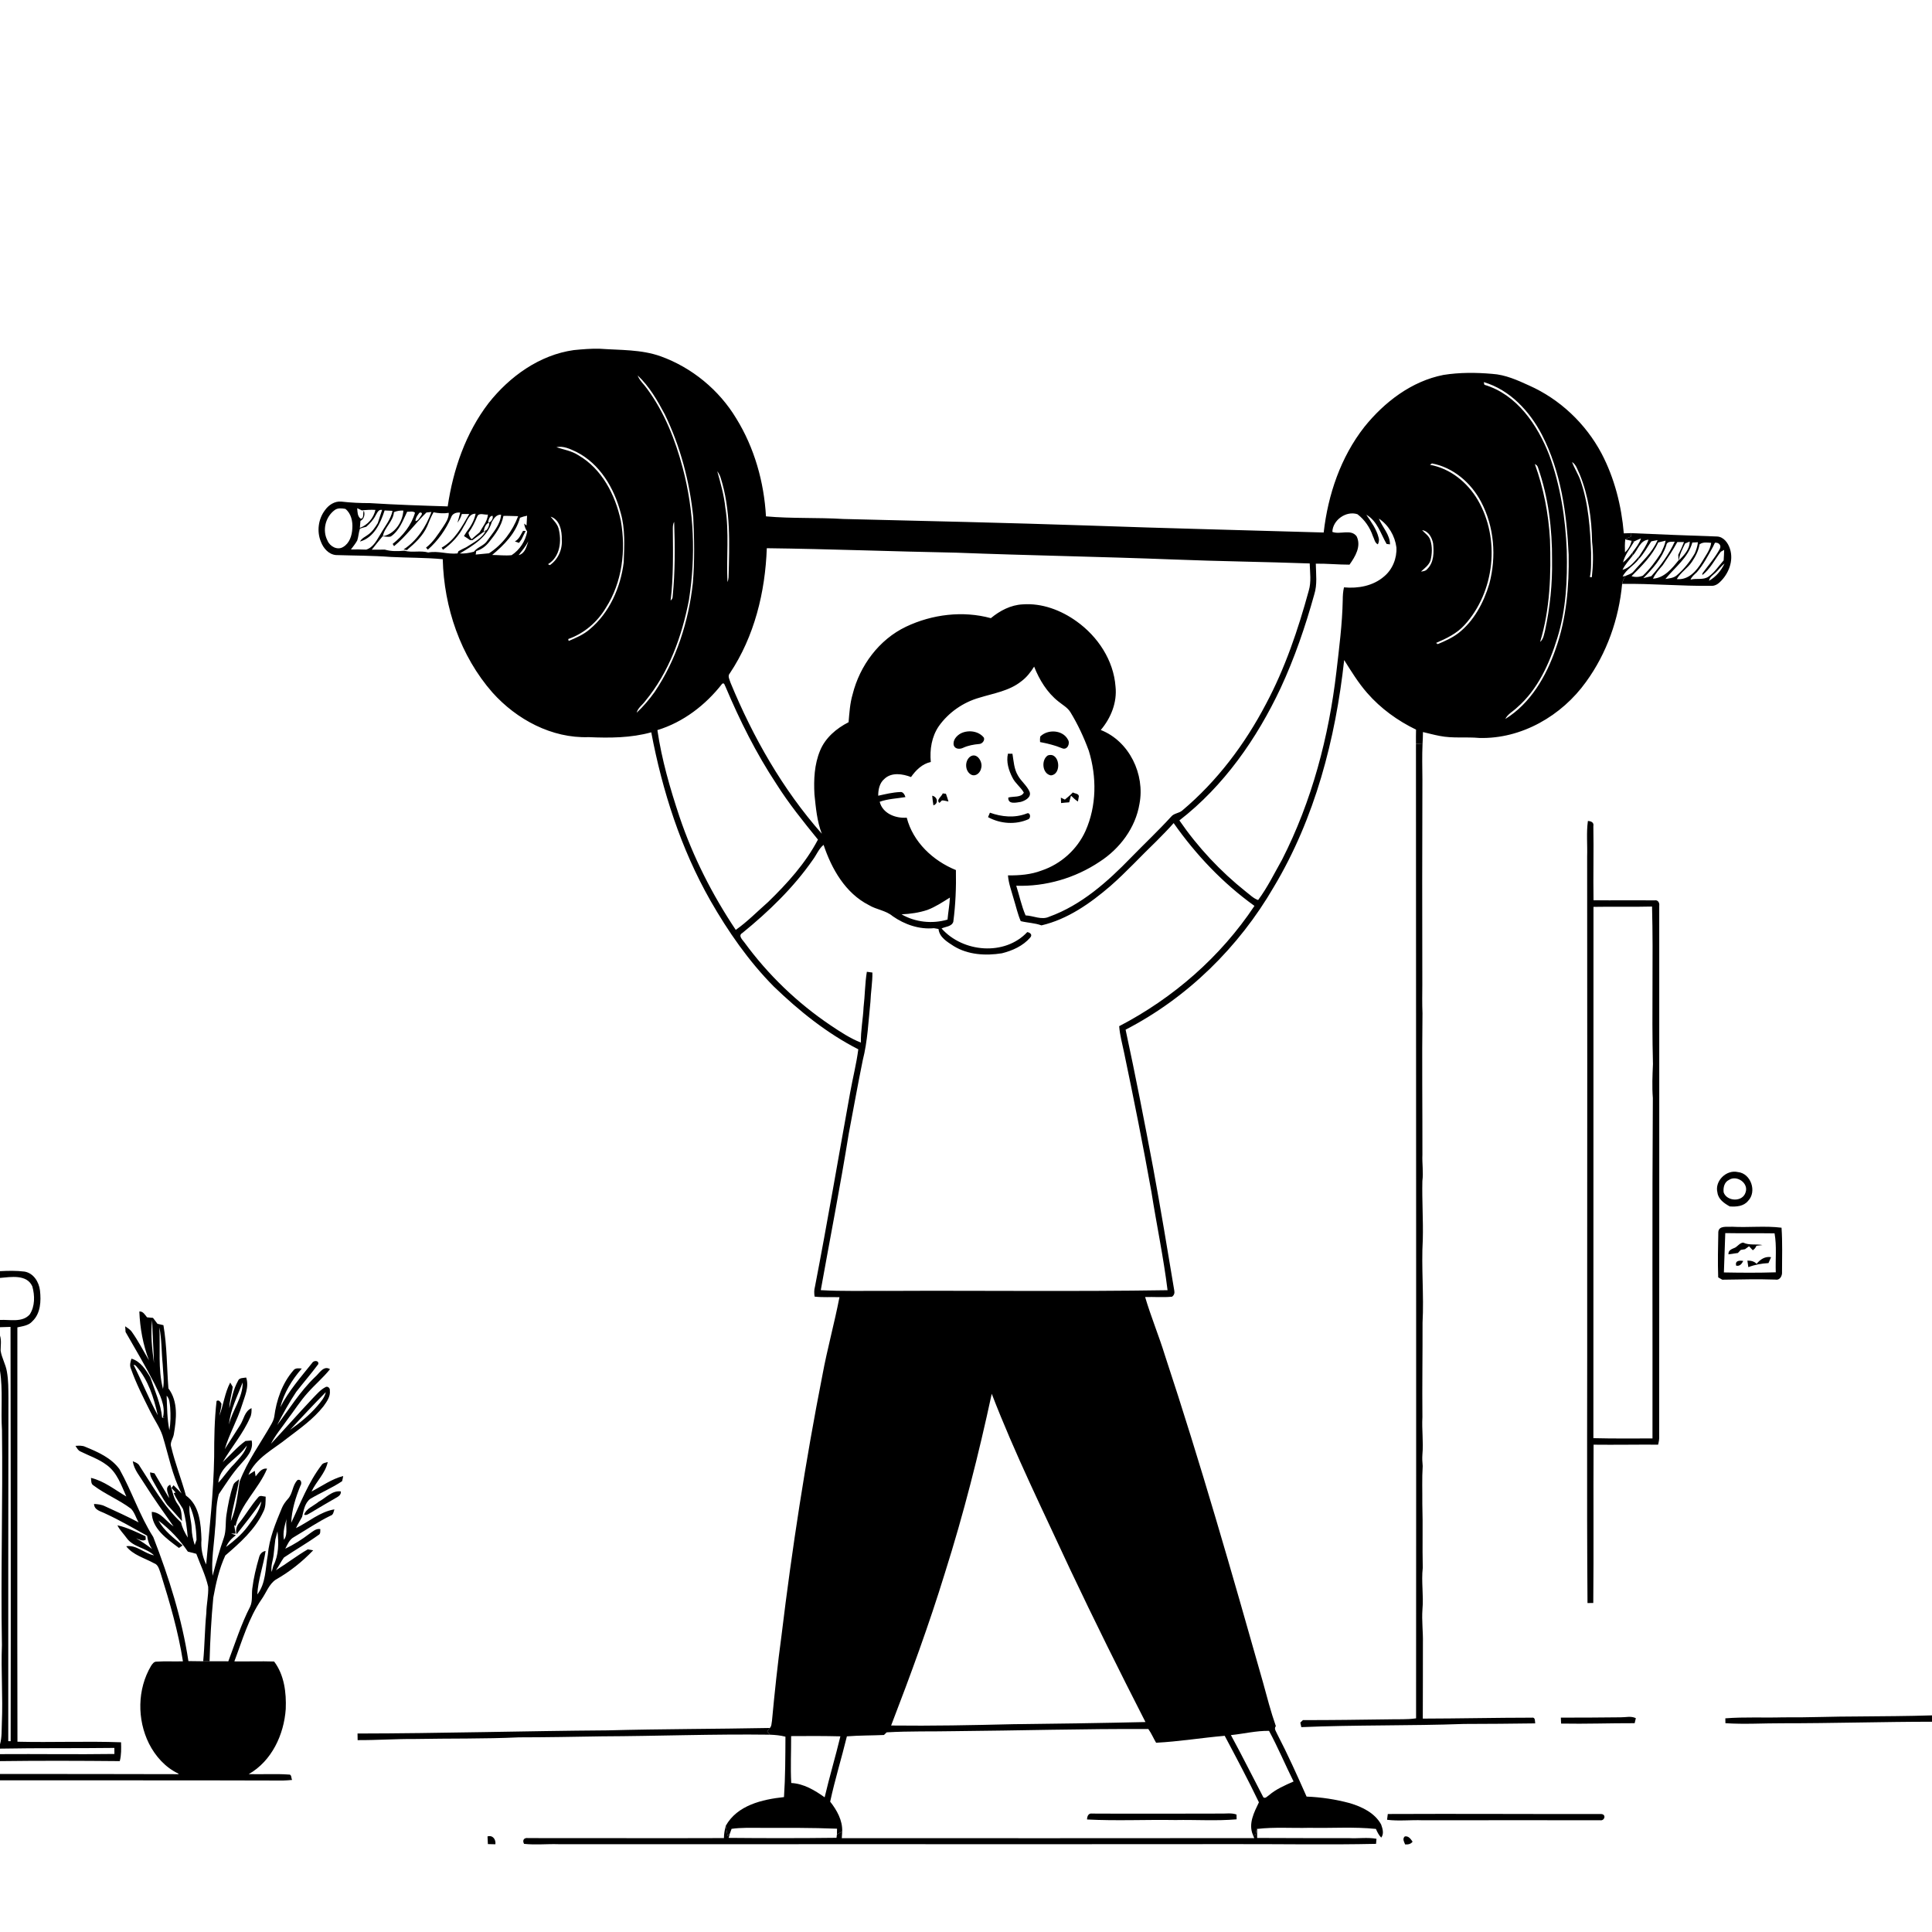 <svg xmlns="http://www.w3.org/2000/svg" viewBox="0 0 1024 1024" version="1.1">
<g id="Parent-Group"><g id="Group-rgba(0,0,0,0)" fill="rgba(0,0,0,0)">
<path fill="rgba(0,0,0,0)" opacity="1.00" d=" M 0.00 0.00 L 1024.00 0.00 L 1024.00 909.18 C 1011.00 909.60 997.98 909.63 984.98 909.76 C 971.65 909.74 958.33 910.37 945.00 910.23 C 934.82 910.52 924.58 909.95 914.46 910.75 C 914.47 911.40 914.50 912.69 914.51 913.33 C 924.63 914.00 934.81 913.33 944.96 913.37 C 971.31 913.39 997.65 912.57 1024.00 912.55 L 1024.00 1024.00 L 0.00 1024.00 L 0.00 943.61 C 50.02 943.66 100.03 943.56 150.05 943.72 C 151.64 943.68 153.24 943.55 154.83 943.40 C 154.25 942.48 154.67 940.36 153.07 940.55 C 146.01 940.05 138.92 940.52 131.85 940.32 C 144.03 933.36 150.51 919.41 151.45 905.82 C 151.81 897.14 150.68 887.77 145.29 880.64 C 138.26 880.40 131.24 880.68 124.21 880.57 C 128.45 869.39 131.77 857.59 138.64 847.67 C 141.13 844.18 142.51 839.69 146.19 837.22 C 153.52 833.09 160.20 827.76 166.00 821.69 C 165.28 821.57 163.85 821.32 163.13 821.19 C 157.31 824.57 151.98 828.72 146.25 832.26 C 147.81 830.11 148.92 827.67 150.48 825.53 C 156.51 821.46 162.87 817.84 168.78 813.59 C 170.02 812.99 169.71 811.54 169.76 810.44 C 167.49 810.05 165.75 811.73 164.03 812.91 C 160.02 815.96 155.75 818.67 151.20 820.85 C 152.38 818.61 153.36 816.01 155.71 814.74 C 162.19 810.92 168.40 806.65 175.17 803.34 C 176.73 802.92 176.80 801.26 177.23 800.00 C 169.66 801.24 163.62 806.62 156.88 809.94 C 157.81 807.87 159.06 805.97 160.11 803.98 C 160.97 800.62 161.48 796.63 164.46 794.42 C 169.99 791.13 175.99 788.65 181.33 785.06 C 181.57 784.15 181.76 783.23 181.90 782.32 C 175.81 783.89 170.62 787.66 165.11 790.54 C 167.63 785.14 172.51 780.86 173.70 774.90 C 172.58 775.30 171.17 775.35 170.47 776.47 C 163.39 785.70 159.31 796.70 154.35 807.10 C 154.61 800.30 156.68 793.70 159.25 787.45 C 160.07 786.31 159.74 783.80 157.73 784.41 C 154.92 787.15 155.26 791.65 152.57 794.49 C 151.27 795.96 150.08 797.55 149.35 799.40 C 146.05 807.36 142.67 815.47 141.94 824.15 C 140.63 831.25 141.00 839.09 136.38 845.11 C 136.76 837.23 139.63 829.79 140.77 822.04 C 138.84 822.32 137.69 823.79 137.28 825.56 C 135.71 830.94 134.40 836.43 133.71 842.00 C 133.31 845.14 133.96 848.51 132.62 851.48 C 127.85 860.77 124.69 870.76 121.02 880.52 C 117.71 880.47 114.39 880.46 111.08 880.49 C 111.39 869.24 111.97 857.98 113.05 846.78 C 114.43 839.19 116.17 831.44 119.41 824.45 C 127.18 817.73 135.18 810.72 139.58 801.21 C 140.89 798.77 140.76 795.93 140.81 793.26 C 139.44 793.19 137.74 792.25 136.78 793.70 C 133.12 797.85 130.35 802.69 126.92 807.02 C 125.38 808.71 124.77 811.02 125.40 813.23 C 129.88 807.48 134.51 801.85 138.53 795.77 C 137.71 800.98 134.17 805.07 131.18 809.20 C 128.03 813.39 123.98 816.77 119.83 819.92 C 120.90 817.35 122.81 815.30 125.03 813.68 C 124.18 813.36 123.32 813.06 122.46 812.77 L 124.90 812.86 C 124.70 811.73 124.31 809.47 124.11 808.34 L 124.84 808.83 C 127.49 797.21 137.14 789.15 141.57 778.43 C 138.63 778.00 137.11 780.61 135.48 782.52 C 135.37 781.78 135.14 780.31 135.03 779.57 C 133.90 780.27 132.78 781.00 131.66 781.72 C 135.65 772.61 144.94 768.20 152.28 762.26 C 159.05 757.11 166.13 752.12 171.44 745.38 C 173.19 742.92 175.25 740.17 174.82 736.96 C 175.03 735.70 173.57 734.45 172.42 735.26 C 169.82 736.61 167.92 738.92 165.89 740.98 C 158.36 748.98 151.08 757.22 143.60 765.27 C 145.92 760.62 149.38 756.70 152.31 752.44 C 155.93 747.70 159.10 742.61 163.11 738.18 C 166.91 733.88 171.33 730.18 174.92 725.69 C 171.44 723.51 169.19 728.03 166.90 729.93 C 159.08 737.44 153.41 746.71 146.91 755.29 C 149.98 749.28 153.27 743.36 156.99 737.74 C 160.85 732.79 164.97 728.03 168.71 722.99 C 169.09 720.89 166.16 720.98 165.42 722.42 C 159.41 729.95 152.97 737.26 148.56 745.90 C 150.53 738.18 154.76 731.29 159.96 725.34 C 158.38 725.27 156.49 724.88 155.44 726.42 C 149.55 733.21 146.50 742.12 145.35 750.94 C 145.12 752.31 144.50 753.59 143.84 754.81 C 138.14 764.90 131.12 774.37 127.00 785.27 C 125.89 792.33 125.26 799.63 122.35 806.27 C 123.18 798.72 125.70 791.50 126.74 783.99 C 125.72 784.97 124.14 785.64 123.65 787.10 C 121.83 792.22 120.84 797.60 120.01 802.97 C 119.41 806.97 119.98 811.13 118.66 815.03 C 116.34 821.65 114.49 828.43 112.68 835.21 C 111.89 826.87 113.49 818.58 114.00 810.28 C 114.70 804.19 114.29 797.88 115.97 791.96 C 119.60 786.63 123.02 781.10 127.36 776.29 C 130.50 772.71 134.58 768.73 133.37 763.47 C 132.55 763.54 130.91 763.68 130.09 763.75 C 125.63 766.97 122.06 771.23 118.04 774.96 C 122.68 767.01 128.80 759.93 132.50 751.44 C 133.33 749.86 133.38 748.06 133.31 746.35 C 129.62 747.94 129.23 752.33 127.25 755.37 C 124.54 759.60 121.87 763.85 119.14 768.07 C 121.48 760.10 125.75 752.88 128.20 744.95 C 129.66 740.16 132.16 735.20 130.49 730.13 C 128.93 730.43 126.76 730.11 126.11 731.98 C 123.63 736.40 122.74 741.47 121.55 746.35 C 121.58 742.50 122.89 738.84 123.35 735.06 C 123.02 734.49 122.35 733.35 122.02 732.78 C 119.10 738.28 118.46 744.64 116.25 750.43 C 116.66 748.29 117.29 746.19 117.40 744.02 C 116.79 743.03 116.11 741.79 114.79 742.54 C 113.66 752.33 113.51 762.24 113.51 772.10 C 113.19 791.19 111.01 810.19 109.27 829.19 C 107.27 825.06 106.40 820.54 106.78 815.96 C 106.49 807.78 105.86 797.85 98.54 792.67 C 96.16 784.02 92.82 775.66 90.75 766.93 C 89.89 764.55 91.77 762.48 92.13 760.21 C 93.52 752.09 94.54 742.90 89.26 735.87 C 88.40 724.70 88.53 713.44 86.62 702.37 C 85.57 702.12 84.52 701.87 83.46 701.63 C 82.67 700.58 81.88 699.53 81.09 698.50 C 80.04 698.39 78.99 698.30 77.94 698.21 C 76.79 696.90 75.90 694.96 73.85 695.11 C 74.21 703.93 75.78 712.75 78.98 721.01 C 75.95 716.00 73.32 710.74 69.91 705.97 C 69.03 704.66 67.60 703.85 66.35 702.97 C 66.40 703.72 66.50 705.22 66.55 705.97 C 71.74 715.11 77.17 724.13 81.94 733.50 C 84.59 739.01 87.89 744.93 86.39 751.27 L 87.42 751.54 C 86.92 751.48 86.42 751.44 85.93 751.39 C 85.22 743.98 82.01 737.14 79.72 730.14 C 77.34 726.07 74.47 721.49 69.66 720.12 C 69.13 721.84 68.59 723.67 69.38 725.42 C 72.16 733.32 76.00 740.81 79.73 748.30 C 81.79 752.51 84.61 756.36 86.12 760.84 C 89.32 771.12 91.21 781.94 96.24 791.56 C 94.86 790.07 93.43 788.62 91.98 787.22 L 90.89 788.66 C 91.61 789.45 92.34 790.24 93.07 791.05 L 92.10 791.43 C 93.44 794.39 95.33 797.03 96.99 799.79 C 98.45 804.71 99.07 809.86 99.53 814.96 C 97.99 812.45 96.60 809.82 95.97 806.92 C 86.78 798.44 80.79 787.35 74.00 777.02 C 73.31 775.57 71.72 775.06 70.37 774.50 C 71.04 779.06 74.24 782.58 76.54 786.39 C 81.41 794.13 86.73 801.56 91.99 809.02 C 88.11 806.51 85.45 801.54 80.44 801.34 C 80.34 810.11 88.55 815.72 94.85 820.44 C 95.49 819.99 96.13 819.55 96.78 819.12 C 92.12 815.18 86.97 811.40 84.00 805.94 C 90.00 810.52 95.33 816.14 99.56 822.38 C 101.06 822.75 102.56 823.15 104.05 823.55 C 106.18 829.35 108.99 834.95 110.34 841.01 C 110.58 845.68 109.40 850.29 109.36 854.97 C 108.50 863.46 108.52 872.01 107.69 880.51 C 105.08 880.49 102.47 880.46 99.86 880.41 C 96.43 857.82 89.48 835.91 81.23 814.66 C 74.00 803.32 69.86 790.34 63.29 778.64 C 58.92 772.68 51.89 769.58 45.25 766.86 C 43.61 766.06 41.77 766.24 40.01 766.34 C 40.77 767.49 41.41 768.86 42.80 769.38 C 47.38 771.67 52.35 773.30 56.48 776.43 C 62.05 780.40 64.27 787.20 66.96 793.18 C 60.87 789.63 55.24 784.98 48.22 783.31 C 48.41 784.70 48.10 786.50 49.57 787.32 C 55.81 792.01 63.17 794.96 69.43 799.64 C 71.36 801.64 72.06 804.51 73.45 806.89 C 67.63 803.81 61.64 801.11 55.66 798.36 C 53.86 797.44 51.83 797.24 49.85 797.13 C 49.92 800.44 53.51 801.02 55.89 802.25 C 63.46 805.73 70.67 809.95 77.97 813.96 C 78.29 816.50 79.08 818.92 80.60 821.01 C 77.87 818.97 75.12 816.95 72.10 815.36 C 73.77 815.89 75.50 817.10 77.25 816.07 C 77.22 815.62 77.17 814.73 77.15 814.28 C 72.33 812.00 67.46 809.63 62.23 808.44 C 63.42 810.96 65.49 812.87 67.08 815.13 C 70.55 820.09 77.44 820.30 81.65 824.37 C 76.48 823.42 72.35 818.66 66.90 819.55 C 70.53 824.23 76.64 825.78 81.64 828.55 C 83.94 829.32 84.37 831.91 85.14 833.90 C 89.94 849.20 94.47 864.67 96.96 880.54 C 92.30 880.70 87.63 880.39 82.98 880.71 C 81.59 880.63 80.74 881.94 80.06 882.96 C 72.74 895.31 72.61 911.34 78.95 924.11 C 82.33 930.83 87.66 936.81 94.54 940.04 L 94.62 940.35 C 63.08 940.23 31.54 940.29 0.00 940.25 L 0.00 933.44 C 21.16 933.16 42.32 933.24 63.48 933.43 C 64.35 930.17 64.25 926.78 64.16 923.45 C 45.88 922.79 27.54 923.58 9.25 923.15 C 9.08 849.95 9.23 776.74 9.21 703.53 C 12.02 702.90 15.22 702.60 17.21 700.25 C 21.54 696.13 21.81 689.61 21.20 684.05 C 20.68 679.51 17.81 674.79 13.01 673.97 C 8.70 673.43 4.33 673.51 0.00 673.75 L 0.00 0.00 M 258.91 213.72 C 246.82 229.55 240.18 248.84 237.29 268.40 C 223.54 267.98 209.78 267.53 196.06 266.66 C 191.00 266.67 185.95 266.44 180.93 265.86 C 177.42 265.52 174.21 267.62 172.26 270.39 C 168.68 275.09 167.81 281.69 170.10 287.15 C 171.37 290.58 174.21 293.85 178.05 294.19 C 187.72 294.51 197.40 294.45 207.05 295.19 C 216.25 295.66 225.48 295.51 234.67 296.39 C 235.29 321.91 244.03 347.69 260.99 367.03 C 273.81 381.35 292.45 391.38 312.02 390.70 C 323.13 391.18 334.38 391.14 345.18 388.14 C 351.06 419.21 360.86 449.80 376.55 477.37 C 385.93 493.74 396.79 509.40 410.10 522.85 C 423.53 535.80 438.24 547.64 454.92 556.16 C 453.92 563.86 451.98 571.39 450.61 579.03 C 444.39 613.36 438.57 647.75 431.94 682.01 C 431.44 683.71 431.50 685.48 431.75 687.23 C 436.13 687.73 440.54 687.39 444.93 687.54 C 442.27 701.36 438.46 714.95 435.91 728.80 C 426.92 774.59 419.79 820.74 414.19 867.06 C 412.16 882.01 410.57 897.01 409.17 912.03 C 408.90 913.31 409.03 914.84 408.04 915.86 C 379.36 916.42 350.64 916.36 321.95 917.13 C 277.80 917.44 233.66 918.74 189.50 918.80 C 189.49 919.95 189.51 921.12 189.55 922.30 C 199.73 922.36 209.88 921.62 220.06 921.70 C 238.38 921.35 256.71 921.69 275.01 920.83 C 289.64 920.82 304.28 920.54 318.92 920.30 C 348.62 920.18 378.33 919.02 408.03 919.42 C 410.80 919.53 413.60 919.77 416.30 920.48 C 416.25 931.16 416.25 941.83 415.53 952.49 C 404.02 953.73 390.78 956.77 384.66 967.72 C 384.11 969.85 383.70 972.00 383.70 974.22 C 349.13 974.37 314.55 974.18 279.98 974.23 C 277.82 973.88 276.69 975.27 277.75 977.28 C 283.82 977.94 289.94 977.26 296.03 977.46 C 415.36 977.39 534.68 977.53 654.01 977.42 C 679.11 977.36 704.25 977.83 729.34 977.28 C 729.39 976.61 729.50 975.26 729.56 974.59 C 724.78 973.73 719.86 974.51 715.03 974.25 C 698.79 974.25 682.55 974.24 666.31 974.16 C 666.29 972.54 666.29 970.95 666.30 969.37 C 675.51 968.28 684.82 969.03 694.08 968.78 C 705.80 969.03 717.59 968.16 729.27 969.37 C 729.99 971.01 730.77 972.67 732.09 973.97 C 733.68 971.86 732.79 969.21 732.02 966.99 C 728.66 960.88 721.96 957.68 715.55 955.74 C 708.04 953.71 700.29 952.53 692.52 952.23 C 687.57 941.07 682.56 929.91 676.94 919.07 C 676.43 917.75 675.04 916.27 676.23 914.89 C 673.53 907.22 671.51 899.34 669.36 891.50 C 652.93 833.54 636.35 775.60 617.44 718.39 C 614.24 707.98 610.02 697.89 606.94 687.45 C 611.71 687.31 616.50 687.75 621.26 687.27 C 622.29 686.45 622.67 685.37 622.39 684.03 C 618.79 662.30 615.17 640.55 611.18 618.88 C 606.58 594.45 601.84 570.05 596.59 545.75 C 629.35 528.84 656.68 501.94 675.14 470.11 C 696.95 433.69 707.84 391.76 712.44 349.84 C 716.22 355.85 719.95 361.95 724.65 367.31 C 731.79 375.50 740.77 382.00 750.53 386.72 C 750.48 389.21 750.46 391.70 750.49 394.19 C 750.54 566.38 750.66 738.57 750.55 910.75 C 745.72 911.48 740.83 911.14 735.98 911.29 C 720.85 911.49 705.72 911.72 690.59 911.69 C 690.24 912.01 689.55 912.67 689.20 913.00 C 689.33 913.60 689.59 914.81 689.72 915.42 C 718.45 914.19 747.23 914.77 775.95 913.73 C 788.53 913.70 801.11 913.61 813.69 913.43 C 813.47 912.12 813.85 910.06 811.86 910.40 C 792.61 910.41 773.36 910.86 754.11 910.90 C 754.21 897.57 754.11 884.25 754.17 870.92 C 754.31 864.93 753.49 858.96 753.93 852.98 C 754.60 845.66 753.26 838.32 754.09 831.00 C 753.82 819.65 754.20 808.32 753.86 796.97 C 753.92 790.32 753.63 783.65 754.06 777.01 C 753.85 774.99 753.76 772.96 753.90 770.95 C 754.52 764.33 753.52 757.69 753.91 751.06 C 753.74 734.39 754.03 717.70 753.98 701.06 C 754.76 686.38 753.27 671.69 754.11 657.02 C 754.38 646.66 753.65 636.31 753.89 625.95 C 754.50 621.29 753.69 616.63 753.91 611.97 C 753.95 587.00 753.63 562.00 753.94 537.02 C 753.73 532.00 753.83 526.98 753.86 521.96 C 753.78 485.64 753.77 449.31 753.90 412.99 C 753.85 406.81 753.70 400.62 753.97 394.43 C 754.14 392.29 754.14 390.14 754.20 388.00 C 757.12 388.69 760.03 389.48 762.99 390.04 C 769.93 391.45 777.04 390.48 784.05 391.13 C 806.43 391.76 827.78 379.35 840.62 361.42 C 851.62 346.32 858.05 328.02 859.76 309.47 C 875.51 309.25 891.23 310.70 906.99 310.51 C 908.73 310.59 910.33 309.75 911.56 308.54 C 916.22 304.16 918.95 297.23 916.93 290.93 C 915.96 287.84 913.66 284.58 910.16 284.36 C 894.87 283.87 879.59 283.22 864.32 282.57 C 863.08 282.61 861.86 282.65 860.65 282.69 C 859.41 268.00 855.71 253.43 848.85 240.34 C 840.47 224.55 826.80 211.59 810.45 204.32 C 804.24 201.48 797.83 198.59 790.92 198.16 C 782.32 197.41 773.60 197.36 765.06 198.72 C 748.14 202.03 733.75 213.09 723.13 226.29 C 710.59 242.30 703.86 262.19 701.58 282.24 C 660.07 281.00 618.56 280.05 577.06 278.55 C 533.73 277.09 490.38 276.12 447.03 275.07 C 433.37 274.23 419.62 274.92 405.98 273.68 C 404.96 255.49 399.84 237.32 390.23 221.78 C 381.15 206.69 366.75 194.83 350.18 188.85 C 339.86 185.17 328.77 185.61 318.01 184.85 C 313.36 184.70 308.72 185.11 304.10 185.56 C 285.91 188.12 270.08 199.55 258.91 213.72 M 841.22 453.97 C 841.33 527.32 841.26 600.66 841.24 674.01 C 841.34 732.56 840.98 791.11 841.41 849.65 C 842.42 849.63 843.44 849.62 844.47 849.61 C 844.74 821.64 844.46 793.68 844.63 765.71 C 856.03 765.85 867.43 765.62 878.84 765.70 C 879.22 764.17 879.50 762.61 879.40 761.03 C 879.43 667.37 879.48 573.69 879.43 480.03 C 879.67 478.50 878.74 476.91 877.05 477.20 C 866.23 477.12 855.42 477.28 844.60 477.15 C 844.38 464.07 844.76 450.99 844.51 437.92 C 844.91 435.88 843.38 435.26 841.62 435.12 C 840.75 441.36 841.42 447.69 841.22 453.97 M 910.27 632.05 C 910.72 635.65 913.89 637.81 916.81 639.43 C 920.25 639.68 924.17 639.40 926.52 636.50 C 931.32 631.57 928.02 621.90 921.11 621.22 C 915.04 619.79 908.72 625.93 910.27 632.05 M 910.74 652.98 C 910.58 660.99 910.40 669.02 910.68 677.04 C 911.22 677.35 912.31 677.96 912.85 678.27 C 922.27 678.15 931.67 677.87 941.08 678.21 C 943.47 678.65 944.71 676.08 944.51 674.08 C 944.52 666.29 944.79 658.48 944.25 650.71 C 935.56 649.62 926.74 650.69 918.00 650.20 C 915.52 650.42 911.05 649.39 910.74 652.98 M 81.73 786.10 C 83.96 789.91 85.98 793.86 88.52 797.48 C 91.26 800.32 93.82 803.32 96.46 806.25 C 96.24 803.29 96.39 800.03 94.42 797.59 C 92.00 794.50 91.51 790.52 90.24 786.92 C 86.99 788.38 89.35 791.57 89.65 794.03 C 87.01 789.68 84.47 785.27 81.88 780.89 C 81.30 780.77 80.14 780.51 79.56 780.39 C 79.46 782.51 80.77 784.30 81.73 786.10 M 168.92 795.94 C 166.38 798.10 162.17 799.58 161.20 802.83 C 162.52 803.38 163.60 802.31 164.72 801.74 C 169.12 799.14 173.50 796.48 177.95 793.97 C 179.27 793.23 180.88 792.32 180.66 790.48 C 176.05 789.86 172.69 793.96 168.92 795.94 M 858.95 910.21 C 848.39 910.29 837.84 910.43 827.28 910.38 C 827.30 911.42 827.34 912.47 827.41 913.53 C 840.40 913.78 853.40 913.29 866.40 913.33 C 866.56 912.67 866.88 911.34 867.03 910.67 C 864.48 909.39 861.65 910.26 858.95 910.21 M 735.56 961.46 C 735.41 962.47 735.28 963.49 735.17 964.52 C 741.42 965.32 747.75 964.52 754.04 964.78 C 785.39 964.73 816.73 964.76 848.07 964.77 C 850.52 965.20 851.47 961.67 848.72 961.47 C 811.01 961.53 773.28 961.28 735.56 961.46 M 258.39 973.34 C 258.42 974.68 258.49 976.04 258.59 977.41 C 259.92 977.46 261.24 977.49 262.57 977.51 C 262.91 974.96 261.17 972.50 258.39 973.34 M 744.58 973.34 C 743.16 974.61 744.20 976.14 744.74 977.58 C 746.25 977.68 747.71 977.46 748.70 976.14 C 747.69 974.69 746.60 972.99 744.58 973.34 Z" />
<path fill="rgba(0,0,0,0)" opacity="1.00" d=" M 177.37 270.36 C 178.97 269.12 181.19 269.40 183.06 269.72 C 186.11 272.10 187.03 276.39 186.74 280.09 C 186.56 283.82 185.28 287.95 181.84 289.93 C 178.80 291.80 174.84 289.61 173.59 286.55 C 170.71 281.12 172.46 273.99 177.37 270.36 Z" />
<path fill="rgba(0,0,0,0)" opacity="1.00" d=" M 406.42 290.56 C 439.91 290.98 473.37 292.30 506.86 292.93 C 545.21 294.42 583.59 295.04 621.95 296.54 C 646.01 297.50 670.10 297.77 694.17 298.64 C 694.31 303.47 695.08 308.41 693.65 313.14 C 688.00 333.79 681.08 354.23 670.97 373.17 C 659.81 394.48 645.05 414.10 626.58 429.62 C 624.87 431.08 622.28 431.00 620.80 432.78 C 613.96 440.27 606.56 447.23 599.48 454.50 C 587.05 467.33 573.20 479.69 556.16 485.86 C 552.05 487.81 547.77 485.35 543.58 485.18 C 541.38 480.12 540.32 474.69 538.63 469.46 C 554.20 469.99 569.86 465.41 582.80 456.75 C 593.50 449.86 601.84 438.79 603.94 426.08 C 606.95 410.43 598.56 392.84 583.43 386.91 C 588.81 380.57 592.16 372.29 591.25 363.89 C 590.22 349.94 581.85 337.36 570.64 329.35 C 562.41 323.42 552.27 319.57 542.02 320.33 C 535.72 320.64 529.94 323.69 525.17 327.64 C 510.31 323.58 494.06 325.59 480.22 332.16 C 465.92 338.97 455.70 352.80 451.90 368.02 C 450.49 372.82 450.19 377.83 449.76 382.79 C 443.31 386.07 437.45 391.03 434.65 397.86 C 431.62 405.15 431.25 413.21 431.67 421.00 C 432.41 428.05 433.00 435.22 435.58 441.90 C 414.81 418.37 399.13 390.77 387.19 361.84 C 386.75 360.25 385.47 358.33 386.82 356.87 C 399.85 337.37 405.60 313.78 406.42 290.56 Z" />
<path fill="rgba(0,0,0,0)" opacity="1.00" d=" M 541.28 361.13 C 544.10 359.06 546.27 356.27 548.11 353.32 C 550.90 360.35 554.99 367.08 560.99 371.81 C 563.19 373.61 565.85 375.02 567.37 377.52 C 571.29 383.96 574.50 390.84 577.09 397.92 C 581.35 411.74 581.27 427.17 575.31 440.48 C 570.89 450.27 562.26 457.98 552.09 461.39 C 546.40 463.57 540.27 464.04 534.24 463.97 C 534.58 468.28 536.14 472.34 537.29 476.48 C 538.52 480.39 539.37 484.45 541.01 488.22 C 544.59 489.12 548.44 489.17 551.99 490.47 C 565.87 487.24 577.84 478.80 588.49 469.65 C 597.05 462.16 604.70 453.73 612.90 445.87 C 615.98 442.69 619.17 439.61 622.06 436.25 C 633.86 453.05 648.18 468.15 664.89 480.14 C 646.97 507.10 621.86 528.99 593.19 543.90 C 593.54 548.65 594.84 553.26 595.80 557.92 C 600.95 582.50 605.87 607.14 610.30 631.87 C 613.03 649.21 616.68 666.41 618.83 683.83 C 569.21 684.62 519.56 683.96 469.94 684.21 C 458.30 684.11 446.65 684.49 435.03 683.81 C 439.98 656.18 445.39 628.62 449.85 600.89 C 452.31 587.93 454.63 574.95 457.26 562.02 C 459.86 551.87 460.27 541.34 461.35 530.97 C 461.54 525.79 462.46 520.66 462.39 515.47 C 461.40 515.32 460.42 515.19 459.45 515.07 C 458.42 521.29 458.46 527.62 457.71 533.87 C 457.43 540.13 456.14 546.31 456.30 552.60 C 450.60 550.34 445.45 546.94 440.37 543.54 C 422.69 531.66 407.10 516.69 394.54 499.48 C 393.54 498.12 391.04 495.84 393.46 494.51 C 407.40 483.16 420.50 470.54 430.80 455.74 C 432.76 453.13 433.93 449.88 436.52 447.79 C 440.79 460.56 448.07 473.39 460.50 479.71 C 464.49 482.15 469.50 482.51 473.13 485.59 C 479.45 490.02 487.24 492.71 495.01 491.96 C 495.62 492.06 496.82 492.27 497.43 492.38 C 497.92 496.84 502.07 499.21 505.47 501.43 C 513.06 506.11 522.41 506.63 531.03 505.26 C 536.60 503.88 542.23 501.36 546.04 496.92 C 547.39 495.40 545.95 494.27 544.47 494.03 C 532.49 506.81 510.31 504.82 499.04 492.10 C 501.14 491.11 504.43 491.14 505.27 488.56 C 506.47 479.47 506.84 470.30 506.65 461.15 C 494.52 456.24 483.92 446.32 480.59 433.38 C 474.72 433.85 467.78 431.20 466.26 424.95 C 470.66 423.37 475.35 423.25 479.91 422.47 C 479.53 421.28 478.64 419.52 477.10 419.80 C 473.15 419.95 469.31 420.91 465.47 421.75 C 465.46 418.50 466.15 414.98 468.78 412.80 C 472.57 409.20 478.41 410.14 482.86 411.85 C 485.43 408.19 488.82 404.83 493.34 403.87 C 492.72 397.27 493.80 390.42 497.61 384.86 C 502.78 377.60 510.51 372.22 519.08 369.80 C 526.66 367.45 534.91 366.23 541.28 361.13 M 509.33 388.67 C 507.04 389.86 504.81 392.36 505.54 395.13 C 506.30 397.16 508.86 397.17 510.52 396.33 C 513.17 395.12 516.04 394.60 518.93 394.34 C 520.49 394.32 522.09 392.54 521.48 390.97 C 518.69 387.42 513.26 386.76 509.33 388.67 M 551.34 390.39 C 551.19 391.35 551.17 392.33 551.26 393.31 C 555.24 394.06 559.18 395.03 562.93 396.59 C 565.66 397.78 567.36 394.10 566.04 392.04 C 563.32 386.80 555.29 386.36 551.34 390.39 M 534.24 399.47 C 533.21 403.80 534.65 408.33 536.63 412.18 C 538.11 415.21 541.01 417.18 542.65 420.09 C 541.26 422.85 537.07 421.96 534.42 422.71 C 534.18 426.53 538.61 425.38 541.01 425.03 C 543.38 424.40 546.93 422.48 545.64 419.50 C 544.21 416.33 541.28 414.15 539.58 411.14 C 537.44 407.64 537.27 403.45 536.62 399.51 C 536.03 399.50 534.84 399.48 534.24 399.47 M 555.37 400.39 C 551.77 402.67 552.33 410.14 556.98 410.97 C 563.06 410.45 561.65 398.25 555.37 400.39 M 514.12 401.10 C 511.16 403.44 511.41 408.98 514.94 410.69 C 517.43 411.69 519.69 409.37 520.06 407.06 C 521.02 403.84 517.76 398.47 514.12 401.10 M 499.67 420.52 C 499.15 422.14 495.95 424.01 497.93 425.56 C 498.26 425.23 498.91 424.57 499.23 424.24 C 500.41 424.17 501.54 424.64 502.71 424.82 C 502.31 423.43 501.86 422.06 501.36 420.71 C 500.94 420.66 500.10 420.57 499.67 420.52 M 564.41 423.80 C 563.87 423.54 562.80 423.03 562.27 422.77 L 562.40 425.64 C 563.82 425.47 565.26 425.32 566.70 425.25 C 566.98 424.06 567.32 422.88 567.66 421.70 C 568.76 422.79 569.96 423.98 571.32 424.83 C 571.44 424.13 571.70 422.74 571.82 422.04 C 571.68 420.51 569.64 420.68 568.64 420.01 C 567.34 421.39 565.86 422.58 564.41 423.80 M 494.09 421.74 C 494.23 423.45 494.45 425.16 494.73 426.86 C 497.63 425.87 496.87 422.31 494.09 421.74 M 524.68 430.74 C 524.43 431.33 523.93 432.51 523.68 433.10 C 530.23 436.68 538.39 437.26 545.23 434.14 C 546.54 433.21 546.01 430.25 544.07 431.22 C 537.77 433.65 530.91 432.97 524.68 430.74 Z" />
<path fill="rgba(0,0,0,0)" opacity="1.00" d=" M 382.75 362.43 C 383.94 361.60 384.09 363.28 384.55 364.00 C 392.09 381.86 400.79 399.30 411.49 415.49 C 418.06 425.89 425.78 435.47 433.53 445.00 C 426.95 457.57 417.23 468.26 407.11 478.09 C 401.44 483.06 396.14 488.51 389.97 492.86 C 377.52 474.24 367.28 454.11 360.13 432.85 C 355.14 417.88 350.72 402.60 348.43 386.97 C 362.16 382.78 373.99 373.67 382.75 362.43 Z" />
<path fill="rgba(0,0,0,0)" opacity="1.00" d=" M 525.64 738.73 C 537.85 770.44 552.93 800.95 567.17 831.77 C 580.04 858.97 593.42 885.92 607.12 912.72 C 583.74 913.26 560.36 913.60 536.98 913.86 C 515.44 914.38 493.86 914.82 472.31 914.56 C 482.57 887.92 492.42 861.07 500.81 833.75 C 510.70 802.52 518.75 770.74 525.64 738.73 Z" />
<path fill="rgba(0,0,0,0)" opacity="1.00" d=" M 101.59 810.06 C 101.47 805.96 99.89 801.98 100.50 797.85 C 103.08 803.62 104.04 809.87 104.16 816.16 C 103.92 816.84 103.45 818.21 103.21 818.89 C 102.29 816.03 101.65 813.07 101.59 810.06 Z" />
<path fill="rgba(0,0,0,0)" opacity="1.00" d=" M 506.06 917.55 C 540.25 917.26 574.45 916.24 608.64 916.42 C 610.27 918.68 611.33 921.29 612.76 923.69 C 624.93 923.06 636.98 921.06 649.12 920.01 C 655.32 931.67 661.53 943.36 667.25 955.26 C 664.75 960.50 661.59 966.44 663.99 972.34 C 664.19 972.81 664.58 973.76 664.78 974.24 C 591.91 974.26 519.04 974.35 446.17 974.27 C 446.22 973.39 446.33 971.63 446.38 970.75 C 446.62 964.84 443.56 959.42 440.01 954.91 C 442.51 943.27 446.05 931.87 448.87 920.30 C 455.41 919.78 461.97 919.87 468.52 919.58 C 468.88 919.23 469.59 918.53 469.95 918.18 C 481.97 917.47 494.02 917.80 506.06 917.55 M 576.16 964.36 C 591.75 965.18 607.41 964.39 623.03 964.66 C 633.82 964.45 644.69 965.22 655.43 964.28 C 655.42 963.65 655.39 962.38 655.38 961.74 C 652.70 960.75 649.78 961.32 647.01 961.23 C 624.31 961.26 601.60 961.36 578.90 961.23 C 576.89 960.90 576.19 962.64 576.16 964.36 Z" />
<path fill="rgba(0,0,0,0)" opacity="1.00" d=" M 419.31 920.17 C 428.01 920.09 436.72 920.08 445.42 920.29 C 442.82 931.11 439.62 941.77 437.08 952.61 C 431.83 948.88 425.98 945.35 419.38 945.03 C 418.92 936.75 419.37 928.45 419.31 920.17 Z" />
<path fill="rgba(0,0,0,0)" opacity="1.00" d=" M 387.75 969.32 C 392.79 968.61 397.90 968.81 402.98 968.80 C 416.54 968.80 430.10 968.70 443.65 969.25 C 443.63 970.00 443.60 971.50 443.59 972.25 C 443.53 972.71 443.42 973.62 443.36 974.08 C 424.32 974.31 405.25 974.30 386.20 974.12 C 386.37 973.54 386.69 972.38 386.86 971.80 C 387.08 971.18 387.52 969.94 387.75 969.32 Z" />
</g>
<g id="Group-000000" fill="#000000">
<path fill="#000000" opacity="1.00" d=" M 258.91 213.72 C 270.08 199.55 285.91 188.12 304.10 185.56 C 308.72 185.11 313.36 184.70 318.01 184.85 C 328.77 185.61 339.86 185.17 350.18 188.85 C 366.75 194.83 381.15 206.69 390.23 221.78 C 399.84 237.32 404.96 255.49 405.98 273.68 C 419.62 274.92 433.37 274.23 447.03 275.07 C 490.38 276.12 533.73 277.09 577.06 278.55 C 618.56 280.05 660.07 281.00 701.58 282.24 C 703.86 262.19 710.59 242.30 723.13 226.29 C 733.75 213.09 748.14 202.03 765.06 198.72 C 773.60 197.36 782.32 197.41 790.92 198.16 C 797.83 198.59 804.24 201.48 810.45 204.32 C 826.80 211.59 840.47 224.55 848.85 240.34 C 855.71 253.43 859.41 268.00 860.65 282.69 C 861.86 282.65 863.08 282.61 864.32 282.57 C 864.35 283.04 864.40 283.97 864.43 284.43 C 863.46 284.80 862.51 285.18 861.57 285.58 L 861.42 285.88 C 861.16 288.17 861.18 290.48 861.27 292.78 C 863.07 291.15 864.23 289.01 864.80 286.66 C 865.14 286.74 865.82 286.89 866.16 286.97 C 864.07 290.62 861.25 293.93 860.23 298.10 C 862.22 296.57 863.87 294.65 865.36 292.63 C 865.36 293.09 865.35 294.01 865.35 294.47 C 863.48 296.95 861.30 299.20 859.95 302.04 C 863.83 301.00 866.27 297.62 868.83 294.79 C 868.75 295.19 868.59 296.00 868.51 296.40 C 866.02 299.81 861.90 301.72 860.04 305.61 L 861.71 305.17 C 860.67 306.40 860.06 307.90 859.76 309.47 C 858.05 328.02 851.62 346.32 840.62 361.42 C 827.78 379.35 806.43 391.76 784.05 391.13 C 777.04 390.48 769.93 391.45 762.99 390.04 C 760.03 389.48 757.12 388.69 754.20 388.00 C 754.14 390.14 754.14 392.29 753.97 394.43 C 752.81 394.35 751.64 394.27 750.49 394.19 C 750.46 391.70 750.48 389.21 750.53 386.72 C 740.77 382.00 731.79 375.50 724.65 367.31 C 719.95 361.95 716.22 355.85 712.44 349.84 C 707.84 391.76 696.95 433.69 675.14 470.11 C 656.68 501.94 629.35 528.84 596.59 545.75 C 601.84 570.05 606.58 594.45 611.18 618.88 C 615.17 640.55 618.79 662.30 622.39 684.03 C 622.67 685.37 622.29 686.45 621.26 687.27 C 616.50 687.75 611.71 687.31 606.94 687.45 C 610.02 697.89 614.24 707.98 617.44 718.39 C 636.35 775.60 652.93 833.54 669.36 891.50 C 671.51 899.34 673.53 907.22 676.23 914.89 C 675.04 916.27 676.43 917.75 676.94 919.07 C 682.56 929.91 687.57 941.07 692.52 952.23 C 700.29 952.53 708.04 953.71 715.55 955.74 C 721.96 957.68 728.66 960.88 732.02 966.99 C 732.79 969.21 733.68 971.86 732.09 973.97 C 730.77 972.67 729.99 971.01 729.27 969.37 C 717.59 968.16 705.80 969.03 694.08 968.78 C 684.82 969.03 675.51 968.28 666.30 969.37 L 666.08 969.41 C 665.84 970.43 665.63 971.48 665.44 972.53 C 665.08 972.49 664.35 972.39 663.99 972.34 C 661.59 966.44 664.75 960.50 667.25 955.26 C 661.53 943.36 655.32 931.67 649.12 920.01 C 636.98 921.06 624.93 923.06 612.76 923.69 C 611.33 921.29 610.27 918.68 608.64 916.42 C 574.45 916.24 540.25 917.26 506.06 917.55 C 494.02 917.80 481.97 917.47 469.95 918.18 C 469.59 918.53 468.88 919.23 468.52 919.58 C 461.97 919.87 455.41 919.78 448.87 920.30 C 446.05 931.87 442.51 943.27 440.01 954.91 C 443.56 959.42 446.62 964.84 446.38 970.75 C 445.68 971.13 444.29 971.88 443.59 972.25 C 443.60 971.50 443.63 970.00 443.65 969.25 C 430.10 968.70 416.54 968.80 402.98 968.80 C 397.90 968.81 392.79 968.61 387.75 969.32 C 387.52 969.94 387.08 971.18 386.86 971.80 C 386.55 972.12 385.94 972.76 385.63 973.08 C 385.30 971.29 384.97 969.49 384.66 967.72 C 390.78 956.77 404.02 953.73 415.53 952.49 C 416.25 941.83 416.25 931.16 416.30 920.48 C 413.60 919.77 410.80 919.53 408.03 919.42 C 407.55 918.79 407.09 918.18 406.63 917.58 C 406.98 917.15 407.69 916.29 408.04 915.86 C 409.03 914.84 408.90 913.31 409.17 912.03 C 410.57 897.01 412.16 882.01 414.19 867.06 C 419.79 820.74 426.92 774.59 435.91 728.80 C 438.46 714.95 442.27 701.36 444.93 687.54 C 440.54 687.39 436.13 687.73 431.75 687.23 C 431.50 685.48 431.44 683.71 431.94 682.01 C 438.57 647.75 444.39 613.36 450.61 579.03 C 451.98 571.39 453.92 563.86 454.92 556.16 C 438.24 547.64 423.53 535.80 410.10 522.85 C 396.79 509.40 385.93 493.74 376.55 477.37 C 360.86 449.80 351.06 419.21 345.18 388.14 C 334.38 391.14 323.13 391.18 312.02 390.70 C 292.45 391.38 273.81 381.35 260.99 367.03 C 244.03 347.69 235.29 321.91 234.67 296.39 C 225.48 295.51 216.25 295.66 207.05 295.19 C 197.40 294.45 187.72 294.51 178.05 294.19 C 174.21 293.85 171.37 290.58 170.10 287.15 C 167.81 281.69 168.68 275.09 172.26 270.39 C 174.21 267.62 177.42 265.52 180.93 265.86 C 185.95 266.44 191.00 266.67 196.06 266.66 C 209.78 267.53 223.54 267.98 237.29 268.40 C 240.18 248.84 246.82 229.55 258.91 213.72 M 342.91 205.97 C 352.13 218.46 357.94 233.15 361.87 248.08 C 367.90 270.77 368.80 294.73 365.17 317.89 C 361.47 337.18 354.57 356.42 341.89 371.70 C 340.43 373.72 338.07 375.20 337.46 377.75 C 340.98 374.45 344.12 370.75 346.93 366.83 C 358.51 349.67 365.00 329.39 367.24 308.90 C 368.19 297.27 368.01 285.56 367.43 273.92 C 365.47 255.14 360.63 236.55 352.33 219.55 C 348.41 212.17 344.12 204.74 337.97 198.98 C 338.96 201.71 341.27 203.64 342.91 205.97 M 786.41 202.53 C 786.50 202.88 786.67 203.59 786.76 203.94 C 803.96 209.03 814.90 225.20 821.11 241.14 C 827.06 257.41 829.75 274.72 830.42 291.99 C 830.79 307.49 830.05 323.24 825.41 338.15 C 821.22 351.78 815.05 365.48 804.07 375.01 C 802.00 377.03 799.16 378.40 797.83 381.08 C 811.22 372.81 819.53 358.46 824.56 343.91 C 830.24 327.92 831.70 310.78 831.41 293.92 C 830.44 272.23 827.33 250.00 817.28 230.47 C 810.76 217.97 800.29 206.59 786.41 202.53 M 294.91 237.03 C 298.81 238.33 302.99 238.96 306.49 241.25 C 319.01 248.46 326.14 262.29 329.05 276.03 C 331.83 291.64 329.80 308.60 321.13 322.13 C 316.61 329.74 309.55 335.78 301.17 338.71 C 301.23 338.97 301.35 339.47 301.41 339.72 C 305.33 338.06 309.33 336.36 312.57 333.52 C 323.04 324.77 328.92 311.42 330.58 298.07 C 330.91 289.31 331.43 280.34 328.97 271.81 C 325.53 258.71 317.94 245.82 305.52 239.53 C 302.26 238.00 298.59 236.17 294.91 237.03 M 757.90 246.35 C 768.66 248.28 777.73 255.65 783.21 264.92 C 795.25 285.51 792.32 313.67 776.22 331.29 C 772.15 335.77 766.60 338.44 761.13 340.78 C 761.36 340.93 761.82 341.24 762.05 341.39 C 765.84 339.80 769.65 338.11 772.95 335.60 C 781.24 329.12 786.39 319.40 789.36 309.46 C 793.23 295.07 792.00 279.11 784.95 265.87 C 779.68 255.88 770.26 247.75 758.98 245.63 C 758.71 245.81 758.17 246.17 757.90 246.35 M 833.22 244.87 C 834.43 248.17 836.40 251.14 837.60 254.45 C 841.96 266.81 842.80 280.02 843.32 293.00 C 843.25 297.29 843.55 301.62 842.66 305.85 L 843.70 305.94 C 844.41 299.70 844.55 293.36 843.83 287.12 C 843.66 275.03 841.90 262.76 837.32 251.50 C 836.14 249.21 835.53 246.33 833.22 244.87 M 813.50 245.97 C 818.16 258.84 820.77 272.38 821.53 286.03 C 822.14 304.20 821.61 322.72 816.29 340.24 C 818.13 338.75 818.34 336.20 818.94 334.07 C 821.55 321.90 822.82 309.43 822.62 296.98 C 822.74 280.36 820.68 263.58 815.19 247.84 C 814.93 246.94 814.36 246.32 813.50 245.97 M 380.17 249.77 C 381.94 256.11 383.76 262.48 384.43 269.06 C 386.56 282.11 384.95 295.39 385.57 308.53 C 385.90 307.73 386.09 306.90 386.15 306.04 C 386.63 288.32 387.39 270.11 381.89 253.00 C 381.52 251.82 380.89 250.76 380.17 249.77 M 189.33 269.35 C 189.49 271.29 189.39 273.63 191.16 274.91 C 193.22 274.85 192.07 271.86 192.87 270.66 C 193.54 272.64 193.05 275.08 191.05 276.09 C 190.97 277.02 190.81 278.87 190.73 279.80 C 194.95 278.21 197.96 274.63 198.99 270.26 C 196.58 270.12 194.18 270.25 191.79 270.52 C 190.97 270.12 190.15 269.74 189.33 269.35 M 177.37 270.36 C 172.46 273.99 170.71 281.12 173.59 286.55 C 174.84 289.61 178.80 291.80 181.84 289.93 C 185.28 287.95 186.56 283.82 186.74 280.09 C 187.03 276.39 186.11 272.10 183.06 269.72 C 181.19 269.40 178.97 269.12 177.37 270.36 M 199.10 273.17 C 197.92 275.53 196.08 277.46 194.13 279.20 C 192.99 279.47 191.88 279.80 190.78 280.18 C 190.09 282.22 190.01 284.41 189.35 286.46 C 188.41 288.16 187.16 289.66 186.01 291.22 C 188.71 291.17 191.41 291.21 194.11 291.31 C 198.05 290.04 199.78 286.08 201.82 282.84 C 204.03 278.88 207.14 275.32 208.04 270.75 C 206.99 270.70 204.90 270.60 203.85 270.55 C 201.69 277.29 198.24 284.92 190.80 287.03 C 191.73 285.20 193.74 284.46 195.27 283.25 C 197.41 281.72 198.85 279.46 200.22 277.27 C 200.91 274.91 201.81 272.62 202.53 270.27 C 200.51 269.86 199.92 271.91 199.10 273.17 M 208.80 271.44 C 208.40 276.39 203.80 279.46 202.91 284.21 C 209.20 283.13 213.44 276.66 213.79 270.60 C 212.07 270.55 210.39 270.78 208.80 271.44 M 215.80 271.23 C 213.52 275.91 211.68 281.25 207.18 284.32 C 205.76 284.81 204.20 284.28 202.74 284.30 C 200.79 286.60 198.94 288.99 197.05 291.35 C 199.35 291.32 201.66 291.36 203.97 291.31 C 207.33 292.30 210.86 292.20 214.32 291.88 C 218.48 293.06 222.85 291.64 226.99 292.84 C 232.17 291.83 237.29 293.90 242.50 293.33 L 242.98 292.15 C 244.34 291.41 245.70 290.68 247.11 290.04 C 251.04 287.44 255.57 285.46 257.75 280.85 C 255.91 282.22 252.23 284.94 250.39 286.31 L 249.03 286.22 C 248.06 285.42 246.94 284.84 245.91 284.12 C 246.22 283.63 246.83 282.64 247.13 282.14 C 249.39 279.20 251.38 275.97 252.08 272.28 C 248.31 272.19 247.63 276.47 245.85 278.89 C 243.32 283.96 239.36 288.10 234.79 291.39 C 234.62 291.10 234.26 290.54 234.08 290.26 C 241.06 286.41 244.85 279.07 248.70 272.44 C 247.72 272.45 245.77 272.45 244.79 272.45 C 244.31 274.11 243.52 275.67 242.47 277.04 C 242.94 275.25 243.50 273.49 243.92 271.69 C 241.90 271.47 239.76 272.14 239.10 274.23 C 236.31 280.75 232.08 286.65 226.75 291.34 C 226.51 291.07 226.04 290.53 225.80 290.26 C 229.55 287.41 232.06 283.34 234.68 279.51 C 236.17 277.16 237.97 274.73 237.85 271.81 C 235.15 272.27 232.44 272.05 229.77 271.53 C 228.44 273.89 227.46 276.41 226.43 278.90 C 224.15 284.04 219.94 287.94 215.71 291.49 L 216.94 291.77 C 216.18 291.64 214.66 291.37 213.90 291.23 C 220.98 286.57 225.80 279.24 228.67 271.36 C 228.00 271.43 226.67 271.57 226.01 271.64 C 220.10 277.41 215.25 284.24 208.85 289.48 C 208.67 289.18 208.30 288.58 208.12 288.28 C 213.46 284.08 218.08 278.37 219.96 271.76 C 218.83 270.70 217.17 271.34 215.80 271.23 M 221.93 272.27 C 221.08 273.38 220.17 274.72 220.23 276.19 C 221.68 276.10 222.55 274.05 223.38 272.96 C 224.29 271.72 222.48 271.07 221.93 272.27 M 706.18 281.91 C 710.26 283.51 716.01 280.21 719.04 284.25 C 721.62 289.55 718.30 295.01 715.26 299.28 C 709.30 299.28 703.36 298.68 697.40 298.75 C 697.49 304.19 698.27 309.79 696.58 315.09 C 691.87 332.04 686.16 348.75 678.75 364.71 C 666.16 391.50 648.65 416.61 625.10 434.84 C 634.91 449.10 646.87 461.89 660.42 472.66 C 662.48 474.21 664.34 476.19 666.84 477.04 C 671.79 470.36 675.46 462.82 679.54 455.59 C 695.33 424.61 704.31 390.50 708.32 356.06 C 709.78 343.42 711.43 330.76 711.68 318.02 C 711.69 315.76 711.82 313.51 712.34 311.31 C 719.79 312.01 727.75 310.58 733.55 305.57 C 738.05 301.86 740.43 295.92 740.13 290.15 C 739.35 284.05 735.97 278.26 730.82 274.86 C 732.69 279.45 736.71 283.31 736.73 288.52 C 736.28 288.47 735.38 288.35 734.92 288.30 C 731.79 282.89 729.98 276.08 724.17 272.82 C 726.74 276.59 729.54 280.38 730.67 284.89 C 731.10 286.10 730.85 287.39 730.30 288.52 C 728.63 287.77 728.43 285.58 727.65 284.14 C 726.11 279.59 723.30 275.47 719.48 272.55 C 713.48 270.55 706.34 275.68 706.18 281.91 M 252.90 273.86 C 251.63 276.84 250.27 279.79 248.30 282.38 C 248.50 283.67 249.06 284.86 249.99 285.79 C 251.35 284.54 252.76 283.34 254.18 282.15 C 255.84 279.12 258.33 276.32 258.61 272.74 C 256.78 273.02 253.76 271.44 252.90 273.86 M 258.77 276.53 L 259.01 277.06 C 260.28 276.70 261.64 274.71 261.05 273.40 C 259.57 273.27 258.99 275.37 258.77 276.53 M 260.66 276.69 C 258.28 284.76 250.50 289.30 243.71 293.34 C 246.23 293.52 248.74 293.07 251.17 292.43 C 253.09 289.87 256.67 289.24 258.36 286.44 C 261.30 282.24 265.18 278.15 265.59 272.79 C 263.03 272.65 261.76 274.79 260.66 276.69 M 275.61 274.41 C 273.37 282.67 267.22 288.81 260.86 294.14 C 264.30 294.16 267.74 294.62 271.17 294.25 C 275.47 291.45 278.49 286.76 279.43 281.73 C 278.54 280.46 278.02 279.02 277.79 277.50 L 279.08 278.51 C 279.17 276.78 279.27 275.06 279.36 273.34 C 278.08 273.58 276.83 273.94 275.61 274.41 M 266.83 273.44 C 265.84 278.77 262.52 283.21 259.19 287.33 C 257.46 289.53 255.13 291.27 252.42 292.06 L 252.13 293.93 C 254.48 293.74 256.83 293.50 259.18 293.26 C 266.32 288.65 271.65 281.49 274.62 273.58 C 272.02 273.56 269.42 273.36 266.83 273.44 M 291.84 273.84 C 293.38 275.78 295.31 277.56 296.03 280.02 C 297.83 286.68 296.89 295.18 290.44 299.04 C 290.77 299.20 291.12 299.36 291.46 299.53 C 295.80 296.51 298.17 291.22 297.75 285.97 C 297.89 281.48 296.72 275.33 291.84 273.84 M 256.37 282.10 C 257.95 281.56 259.20 279.20 259.37 277.49 L 259.01 277.06 C 257.28 277.77 256.43 280.33 256.37 282.10 M 356.62 281.01 C 356.74 293.45 356.94 305.93 355.44 318.29 C 356.18 317.73 356.55 316.99 356.53 316.08 C 357.85 302.97 357.77 289.75 357.32 276.60 C 356.54 277.94 356.62 279.51 356.62 281.01 M 753.75 280.99 C 755.22 282.69 757.37 283.93 758.07 286.19 C 759.25 289.72 759.08 293.57 758.17 297.14 C 757.27 299.65 755.00 301.20 753.14 302.95 C 754.37 302.80 755.74 302.63 756.54 301.53 C 760.09 298.00 760.02 292.66 759.58 288.04 C 759.00 284.96 757.18 281.47 753.75 280.99 M 274.90 294.22 C 278.30 293.36 279.03 289.77 280.02 286.92 C 278.62 289.56 276.73 291.87 274.90 294.22 M 406.42 290.56 C 405.60 313.78 399.85 337.37 386.82 356.87 C 385.47 358.33 386.75 360.25 387.19 361.84 C 399.13 390.77 414.81 418.37 435.58 441.90 C 433.00 435.22 432.41 428.05 431.67 421.00 C 431.25 413.21 431.62 405.15 434.65 397.86 C 437.45 391.03 443.31 386.07 449.76 382.79 C 450.19 377.83 450.49 372.82 451.90 368.02 C 455.70 352.80 465.92 338.97 480.22 332.16 C 494.06 325.59 510.31 323.58 525.17 327.64 C 529.94 323.69 535.72 320.64 542.02 320.33 C 552.27 319.57 562.41 323.42 570.64 329.35 C 581.85 337.36 590.22 349.94 591.25 363.89 C 592.16 372.29 588.81 380.57 583.43 386.91 C 598.56 392.84 606.95 410.43 603.94 426.08 C 601.84 438.79 593.50 449.86 582.80 456.75 C 569.86 465.41 554.20 469.99 538.63 469.46 C 540.32 474.69 541.38 480.12 543.58 485.18 C 547.77 485.35 552.05 487.81 556.16 485.86 C 573.20 479.69 587.05 467.33 599.48 454.50 C 606.56 447.23 613.96 440.27 620.80 432.78 C 622.28 431.00 624.87 431.08 626.58 429.62 C 645.05 414.10 659.81 394.48 670.97 373.17 C 681.08 354.23 688.00 333.79 693.65 313.14 C 695.08 308.41 694.31 303.47 694.17 298.64 C 670.10 297.77 646.01 297.50 621.95 296.54 C 583.59 295.04 545.21 294.42 506.86 292.93 C 473.37 292.30 439.91 290.98 406.42 290.56 M 541.28 361.13 C 534.91 366.23 526.66 367.45 519.08 369.80 C 510.51 372.22 502.78 377.60 497.61 384.86 C 493.80 390.42 492.72 397.27 493.34 403.87 C 488.82 404.83 485.43 408.19 482.86 411.85 C 478.41 410.14 472.57 409.20 468.78 412.80 C 466.15 414.98 465.46 418.50 465.47 421.75 C 469.31 420.91 473.15 419.95 477.10 419.80 C 478.64 419.52 479.53 421.28 479.91 422.47 C 475.35 423.25 470.66 423.37 466.26 424.95 C 467.78 431.20 474.72 433.85 480.59 433.38 C 483.92 446.32 494.52 456.24 506.65 461.15 C 506.84 470.30 506.47 479.47 505.27 488.56 C 504.43 491.14 501.14 491.11 499.04 492.10 C 510.31 504.82 532.49 506.81 544.47 494.03 C 545.95 494.27 547.39 495.40 546.04 496.92 C 542.23 501.36 536.60 503.88 531.03 505.26 C 522.41 506.63 513.06 506.11 505.47 501.43 C 502.07 499.21 497.92 496.84 497.43 492.38 C 496.82 492.27 495.62 492.06 495.01 491.96 C 487.24 492.71 479.45 490.02 473.13 485.59 C 469.50 482.51 464.49 482.15 460.50 479.71 C 448.07 473.39 440.79 460.56 436.52 447.79 C 433.93 449.88 432.76 453.13 430.80 455.74 C 420.50 470.54 407.40 483.16 393.46 494.51 C 391.04 495.84 393.54 498.12 394.54 499.48 C 407.10 516.69 422.69 531.66 440.37 543.54 C 445.45 546.94 450.60 550.34 456.30 552.60 C 456.14 546.31 457.43 540.13 457.71 533.87 C 458.46 527.62 458.42 521.29 459.45 515.07 C 460.42 515.19 461.40 515.32 462.39 515.47 C 462.46 520.66 461.54 525.79 461.35 530.97 C 460.27 541.34 459.86 551.87 457.26 562.02 C 454.63 574.95 452.31 587.93 449.85 600.89 C 445.39 628.62 439.98 656.18 435.03 683.81 C 446.65 684.49 458.30 684.11 469.94 684.21 C 519.56 683.96 569.21 684.62 618.83 683.83 C 616.68 666.41 613.03 649.21 610.30 631.87 C 605.87 607.14 600.95 582.50 595.80 557.92 C 594.84 553.26 593.54 548.65 593.19 543.90 C 621.86 528.99 646.97 507.10 664.89 480.14 C 648.18 468.15 633.86 453.05 622.06 436.25 C 619.17 439.61 615.98 442.69 612.90 445.87 C 604.70 453.73 597.05 462.16 588.49 469.65 C 577.84 478.80 565.87 487.24 551.99 490.47 C 548.44 489.17 544.59 489.12 541.01 488.22 C 539.37 484.45 538.52 480.39 537.29 476.48 C 536.14 472.34 534.58 468.28 534.24 463.97 C 540.27 464.04 546.40 463.57 552.09 461.39 C 562.26 457.98 570.89 450.27 575.31 440.48 C 581.27 427.17 581.35 411.74 577.09 397.92 C 574.50 390.84 571.29 383.96 567.37 377.52 C 565.85 375.02 563.19 373.61 560.99 371.81 C 554.99 367.08 550.90 360.35 548.11 353.32 C 546.27 356.27 544.10 359.06 541.28 361.13 M 382.75 362.43 C 373.99 373.67 362.16 382.78 348.43 386.97 C 350.72 402.60 355.14 417.88 360.13 432.85 C 367.28 454.11 377.52 474.24 389.97 492.86 C 396.14 488.51 401.44 483.06 407.11 478.09 C 417.23 468.26 426.95 457.57 433.53 445.00 C 425.78 435.47 418.06 425.89 411.49 415.49 C 400.79 399.30 392.09 381.86 384.55 364.00 C 384.09 363.28 383.94 361.60 382.75 362.43 M 491.55 482.28 C 487.13 483.75 482.47 484.42 477.83 484.61 C 485.12 488.84 494.16 489.78 502.21 487.40 C 502.55 483.50 503.28 479.64 503.47 475.73 C 499.62 478.12 495.81 480.67 491.55 482.28 M 525.64 738.73 C 518.75 770.74 510.70 802.52 500.81 833.75 C 492.42 861.07 482.57 887.92 472.31 914.56 C 493.86 914.82 515.44 914.38 536.98 913.86 C 560.36 913.60 583.74 913.26 607.12 912.72 C 593.42 885.92 580.04 858.97 567.17 831.77 C 552.93 800.95 537.85 770.44 525.64 738.73 M 652.41 919.64 C 658.35 930.52 663.85 941.63 669.60 952.61 C 670.72 953.46 671.67 952.04 672.56 951.52 C 676.38 948.23 681.05 946.24 685.62 944.23 C 681.18 935.33 677.34 926.14 672.61 917.39 C 665.83 917.28 659.14 918.96 652.41 919.64 M 419.31 920.17 C 419.37 928.45 418.92 936.75 419.38 945.03 C 425.98 945.35 431.83 948.88 437.08 952.61 C 439.62 941.77 442.82 931.11 445.42 920.29 C 436.72 920.08 428.01 920.09 419.31 920.17 Z" />
<path fill="#000000" opacity="1.00" d=" M 509.33 388.67 C 513.26 386.76 518.69 387.42 521.48 390.97 C 522.09 392.54 520.49 394.32 518.93 394.34 C 516.04 394.60 513.17 395.12 510.52 396.33 C 508.86 397.17 506.30 397.16 505.54 395.13 C 504.81 392.36 507.04 389.86 509.33 388.67 Z" />
<path fill="#000000" opacity="1.00" d=" M 564.41 423.80 C 565.86 422.58 567.34 421.39 568.64 420.01 C 569.64 420.68 571.68 420.51 571.82 422.04 C 571.70 422.74 571.44 424.13 571.32 424.83 C 569.96 423.98 568.76 422.79 567.66 421.70 C 567.32 422.88 566.98 424.06 566.70 425.25 C 565.26 425.32 563.82 425.47 562.40 425.64 L 562.27 422.77 C 562.80 423.03 563.87 423.54 564.41 423.80 Z" />
<path fill="#000000" opacity="1.00" d=" M 40.01 766.34 C 41.77 766.24 43.61 766.06 45.25 766.86 C 51.89 769.58 58.92 772.68 63.29 778.64 C 69.86 790.34 74.00 803.32 81.23 814.66 C 89.48 835.91 96.43 857.82 99.86 880.41 C 102.47 880.46 105.08 880.49 107.69 880.51 C 108.54 880.50 110.23 880.50 111.08 880.49 C 114.39 880.46 117.71 880.47 121.02 880.52 C 124.69 870.76 127.85 860.77 132.62 851.48 C 133.96 848.51 133.31 845.14 133.71 842.00 C 134.40 836.43 135.71 830.94 137.28 825.56 C 137.69 823.79 138.84 822.32 140.77 822.04 C 139.63 829.79 136.76 837.23 136.38 845.11 C 141.00 839.09 140.63 831.25 141.94 824.15 C 142.67 815.47 146.05 807.36 149.35 799.40 C 150.08 797.55 151.27 795.96 152.57 794.49 C 155.26 791.65 154.92 787.15 157.73 784.41 C 159.74 783.80 160.07 786.31 159.25 787.45 C 156.68 793.70 154.61 800.30 154.35 807.10 C 159.31 796.70 163.39 785.70 170.47 776.47 C 171.17 775.35 172.58 775.30 173.70 774.90 C 172.51 780.86 167.63 785.14 165.11 790.54 C 170.62 787.66 175.81 783.89 181.90 782.32 C 181.76 783.23 181.57 784.15 181.33 785.06 C 175.99 788.65 169.99 791.13 164.46 794.42 C 161.48 796.63 160.97 800.62 160.11 803.98 C 159.06 805.97 157.81 807.87 156.88 809.94 C 163.62 806.62 169.66 801.24 177.23 800.00 C 176.80 801.26 176.73 802.92 175.17 803.34 C 168.40 806.65 162.19 810.92 155.71 814.74 C 153.36 816.01 152.38 818.61 151.20 820.85 C 155.75 818.67 160.02 815.96 164.03 812.91 C 165.75 811.73 167.49 810.05 169.76 810.44 C 169.71 811.54 170.02 812.99 168.78 813.59 C 162.87 817.84 156.51 821.46 150.48 825.53 C 148.92 827.67 147.81 830.11 146.25 832.26 C 151.98 828.72 157.31 824.57 163.13 821.19 C 163.85 821.32 165.28 821.57 166.00 821.69 C 160.20 827.76 153.52 833.09 146.19 837.22 C 142.51 839.69 141.13 844.18 138.64 847.67 C 131.77 857.59 128.45 869.39 124.21 880.57 C 131.24 880.68 138.26 880.40 145.29 880.64 C 150.68 887.77 151.81 897.14 151.45 905.82 C 150.51 919.41 144.03 933.36 131.85 940.32 C 138.92 940.52 146.01 940.05 153.07 940.55 C 154.67 940.36 154.25 942.48 154.83 943.40 C 153.24 943.55 151.64 943.68 150.05 943.72 C 100.03 943.56 50.02 943.66 0.00 943.61 L 0.00 940.25 C 31.54 940.29 63.08 940.23 94.62 940.35 L 94.54 940.04 C 87.66 936.81 82.33 930.83 78.95 924.11 C 72.61 911.34 72.74 895.31 80.06 882.96 C 80.74 881.94 81.59 880.63 82.98 880.71 C 87.63 880.39 92.30 880.70 96.96 880.54 C 94.47 864.67 89.94 849.20 85.14 833.90 C 84.37 831.91 83.94 829.32 81.64 828.55 C 76.64 825.78 70.53 824.23 66.90 819.55 C 72.35 818.66 76.48 823.42 81.65 824.37 C 77.44 820.30 70.55 820.09 67.08 815.13 C 65.49 812.87 63.42 810.96 62.23 808.44 C 67.46 809.63 72.33 812.00 77.15 814.28 C 77.17 814.73 77.22 815.62 77.25 816.07 C 75.50 817.10 73.77 815.89 72.10 815.36 C 75.12 816.95 77.87 818.97 80.60 821.01 C 79.08 818.92 78.29 816.50 77.97 813.96 C 70.67 809.95 63.46 805.73 55.89 802.25 C 53.51 801.02 49.92 800.44 49.85 797.13 C 51.83 797.24 53.86 797.44 55.66 798.36 C 61.64 801.11 67.63 803.81 73.45 806.89 C 72.06 804.51 71.36 801.64 69.43 799.64 C 63.17 794.96 55.81 792.01 49.57 787.32 C 48.10 786.50 48.41 784.70 48.22 783.31 C 55.24 784.98 60.87 789.63 66.96 793.18 C 64.27 787.20 62.05 780.40 56.48 776.43 C 52.35 773.30 47.38 771.67 42.80 769.38 C 41.41 768.86 40.77 767.49 40.01 766.34 M 150.52 816.14 C 153.02 812.67 150.84 807.95 152.19 804.02 C 151.10 807.98 149.69 811.97 150.52 816.14 M 147.06 811.64 C 146.69 813.07 146.31 814.51 145.94 815.95 C 145.55 818.68 145.37 821.43 145.01 824.17 C 144.66 827.17 143.40 830.13 143.98 833.19 C 144.20 832.37 144.65 830.72 144.88 829.90 C 147.77 824.24 147.78 817.80 147.06 811.64 Z" />
</g>
<g id="Group-000000" fill="#000000">
<path fill="rgba(0,0,0,0)" opacity="1.00" d=" M 342.91 205.97 C 341.27 203.64 338.96 201.71 337.97 198.98 C 344.12 204.74 348.41 212.17 352.33 219.55 C 360.63 236.55 365.47 255.14 367.43 273.92 C 368.01 285.56 368.19 297.27 367.24 308.90 C 365.00 329.39 358.51 349.67 346.93 366.83 C 344.12 370.75 340.98 374.45 337.46 377.75 C 338.07 375.20 340.43 373.72 341.89 371.70 C 354.57 356.42 361.47 337.18 365.17 317.89 C 368.80 294.73 367.90 270.77 361.87 248.08 C 357.94 233.15 352.13 218.46 342.91 205.97 Z" />
<path fill="rgba(0,0,0,0)" opacity="1.00" d=" M 786.41 202.53 C 800.29 206.59 810.76 217.97 817.28 230.47 C 827.33 250.00 830.44 272.23 831.41 293.92 C 831.70 310.78 830.24 327.92 824.56 343.91 C 819.53 358.46 811.22 372.81 797.83 381.08 C 799.16 378.40 802.00 377.03 804.07 375.01 C 815.05 365.48 821.22 351.78 825.41 338.15 C 830.05 323.24 830.79 307.49 830.42 291.99 C 829.75 274.72 827.06 257.41 821.11 241.14 C 814.90 225.20 803.96 209.03 786.76 203.94 C 786.67 203.59 786.50 202.88 786.41 202.53 Z" />
<path fill="rgba(0,0,0,0)" opacity="1.00" d=" M 294.91 237.03 C 298.59 236.17 302.26 238.00 305.52 239.53 C 317.94 245.82 325.53 258.71 328.97 271.81 C 331.43 280.34 330.91 289.31 330.58 298.07 C 328.92 311.42 323.04 324.77 312.57 333.52 C 309.33 336.36 305.33 338.06 301.41 339.72 C 301.35 339.47 301.23 338.97 301.17 338.71 C 309.55 335.78 316.61 329.74 321.13 322.13 C 329.80 308.60 331.83 291.64 329.05 276.03 C 326.14 262.29 319.01 248.46 306.49 241.25 C 302.99 238.96 298.81 238.33 294.91 237.03 Z" />
<path fill="rgba(0,0,0,0)" opacity="1.00" d=" M 757.90 246.35 C 758.17 246.17 758.71 245.81 758.98 245.63 C 770.26 247.75 779.68 255.88 784.95 265.87 C 792.00 279.11 793.23 295.07 789.36 309.46 C 786.39 319.40 781.24 329.12 772.95 335.60 C 769.65 338.11 765.84 339.80 762.05 341.39 C 761.82 341.24 761.36 340.93 761.13 340.78 C 766.60 338.44 772.15 335.77 776.22 331.29 C 792.32 313.67 795.25 285.51 783.21 264.92 C 777.73 255.65 768.66 248.28 757.90 246.35 Z" />
<path fill="rgba(0,0,0,0)" opacity="1.00" d=" M 833.22 244.87 C 835.53 246.33 836.14 249.21 837.32 251.50 C 841.90 262.76 843.66 275.03 843.83 287.12 C 844.55 293.36 844.41 299.70 843.70 305.94 L 842.66 305.85 C 843.55 301.62 843.25 297.29 843.32 293.00 C 842.80 280.02 841.96 266.81 837.60 254.45 C 836.40 251.14 834.43 248.17 833.22 244.87 Z" />
<path fill="rgba(0,0,0,0)" opacity="1.00" d=" M 291.84 273.84 C 296.72 275.33 297.89 281.48 297.75 285.97 C 298.17 291.22 295.80 296.51 291.46 299.53 C 291.12 299.36 290.77 299.20 290.44 299.04 C 296.89 295.18 297.83 286.68 296.03 280.02 C 295.31 277.56 293.38 275.78 291.84 273.84 Z" />
<path fill="rgba(0,0,0,0)" opacity="1.00" d=" M 753.75 280.99 C 757.18 281.47 759.00 284.96 759.58 288.04 C 760.02 292.66 760.09 298.00 756.54 301.53 C 755.74 302.63 754.37 302.80 753.14 302.95 C 755.00 301.20 757.27 299.65 758.17 297.14 C 759.08 293.57 759.25 289.72 758.07 286.19 C 757.37 283.93 755.22 282.69 753.75 280.99 Z" />
<path fill="rgba(0,0,0,0)" opacity="1.00" d=" M 274.90 294.22 C 276.73 291.87 278.62 289.56 280.02 286.92 C 279.03 289.77 278.30 293.36 274.90 294.22 Z" />
<path fill="rgba(0,0,0,0)" opacity="1.00" d=" M 878.90 287.50 C 880.19 287.17 881.50 286.86 882.82 286.56 C 882.39 288.93 881.31 291.09 880.27 293.23 C 877.52 297.51 874.45 301.66 870.73 305.13 C 868.83 305.89 866.69 306.03 864.75 305.37 C 870.13 299.98 875.69 294.55 878.90 287.50 Z" />
</g>
<g id="Group-000000" fill="#000000">
<path fill="rgba(0,0,0,0)" opacity="1.00" d=" M 813.50 245.97 C 814.36 246.32 814.93 246.94 815.19 247.84 C 820.68 263.58 822.74 280.36 822.62 296.98 C 822.82 309.43 821.55 321.90 818.94 334.07 C 818.34 336.20 818.13 338.75 816.29 340.24 C 821.61 322.72 822.14 304.20 821.53 286.03 C 820.77 272.38 818.16 258.84 813.50 245.97 Z" />
<path fill="rgba(0,0,0,0)" opacity="1.00" d=" M 380.17 249.77 C 380.89 250.76 381.52 251.82 381.89 253.00 C 387.39 270.11 386.63 288.32 386.15 306.04 C 386.09 306.90 385.90 307.73 385.57 308.53 C 384.95 295.39 386.56 282.11 384.43 269.06 C 383.76 262.48 381.94 256.11 380.17 249.77 Z" />
<path fill="rgba(0,0,0,0)" opacity="1.00" d=" M 356.62 281.01 C 356.62 279.51 356.54 277.94 357.32 276.60 C 357.77 289.75 357.85 302.97 356.53 316.08 C 356.55 316.99 356.18 317.73 355.44 318.29 C 356.94 305.93 356.74 293.45 356.62 281.01 Z" />
<path fill="rgba(0,0,0,0)" opacity="1.00" d=" M 889.00 287.31 C 889.89 287.31 891.67 287.29 892.57 287.28 C 891.66 289.60 890.66 291.87 889.50 294.07 C 889.54 294.79 889.63 296.23 889.68 296.95 C 886.23 301.30 882.11 306.33 876.12 306.72 C 877.34 304.00 879.38 301.81 881.29 299.57 C 883.98 295.57 886.70 291.57 889.00 287.31 Z" />
<path fill="rgba(0,0,0,0)" opacity="1.00" d=" M 908.99 303.81 C 910.80 302.23 912.09 300.13 914.04 298.68 C 912.25 302.44 909.48 305.76 905.82 307.82 C 906.09 305.94 907.72 304.98 908.99 303.81 Z" />
<path fill="rgba(0,0,0,0)" opacity="1.00" d=" M 81.60 722.42 C 80.62 714.90 79.69 707.16 80.66 699.61 C 80.78 707.22 81.40 714.81 81.60 722.42 Z" />
<path fill="rgba(0,0,0,0)" opacity="1.00" d=" M 86.39 736.18 C 83.65 725.54 85.01 714.41 84.47 703.54 C 85.77 709.95 85.56 716.52 86.22 723.01 C 86.39 727.39 87.22 731.81 86.39 736.18 Z" />
<path fill="rgba(0,0,0,0)" opacity="1.00" d=" M 128.63 732.70 C 128.76 740.74 123.15 747.38 121.36 755.03 C 122.10 747.16 125.84 739.98 128.63 732.70 Z" />
<path fill="rgba(0,0,0,0)" opacity="1.00" d=" M 88.32 739.74 C 89.91 741.40 89.96 743.79 90.20 745.96 C 90.47 749.98 90.48 754.06 89.77 758.05 C 88.56 752.03 88.57 745.85 88.32 739.74 Z" />
<path fill="rgba(0,0,0,0)" opacity="1.00" d=" M 150.52 816.14 C 149.69 811.97 151.10 807.98 152.19 804.02 C 150.84 807.95 153.02 812.67 150.52 816.14 Z" />
</g>
<g id="Group-000000" fill="#000000">
<path fill="rgba(0,0,0,0)" opacity="1.00" d=" M 189.33 269.35 C 190.15 269.74 190.97 270.12 191.79 270.52 C 194.18 270.25 196.58 270.12 198.99 270.26 C 197.96 274.63 194.95 278.21 190.73 279.80 C 190.81 278.87 190.97 277.02 191.05 276.09 C 193.05 275.08 193.54 272.64 192.87 270.66 C 192.07 271.86 193.22 274.85 191.16 274.91 C 189.39 273.63 189.49 271.29 189.33 269.35 Z" />
<path fill="rgba(0,0,0,0)" opacity="1.00" d=" M 883.18 289.03 C 883.46 286.73 886.00 287.22 887.65 287.10 C 884.59 293.84 880.11 299.83 875.24 305.37 C 873.81 305.73 872.39 306.09 870.98 306.44 C 876.01 301.39 880.87 295.93 883.18 289.03 Z" />
<path fill="rgba(0,0,0,0)" opacity="1.00" d=" M 893.17 288.03 C 893.77 287.78 894.97 287.29 895.57 287.04 C 895.60 291.19 892.53 294.31 889.83 297.06 C 890.14 293.80 891.78 290.92 893.17 288.03 Z" />
<path fill="rgba(0,0,0,0)" opacity="1.00" d=" M 0.00 726.55 C 1.63 736.94 0.38 747.49 1.05 757.95 C 1.55 795.95 0.34 833.94 1.02 871.94 C 0.49 885.62 1.58 899.32 0.99 913.01 C 0.82 916.86 1.07 920.78 0.00 924.54 L 0.00 726.55 Z" />
</g>
<g id="Group-000000" fill="#000000">
<path fill="rgba(0,0,0,0)" opacity="1.00" d=" M 199.10 273.17 C 199.92 271.91 200.51 269.86 202.53 270.27 C 201.81 272.62 200.91 274.91 200.22 277.27 C 198.85 279.46 197.41 281.72 195.27 283.25 C 193.74 284.46 191.73 285.20 190.80 287.03 C 198.24 284.92 201.69 277.29 203.85 270.55 C 204.90 270.60 206.99 270.70 208.04 270.75 C 207.14 275.32 204.03 278.88 201.82 282.84 C 199.78 286.08 198.05 290.04 194.11 291.31 C 191.41 291.21 188.71 291.17 186.01 291.22 C 187.16 289.66 188.41 288.16 189.35 286.46 C 190.01 284.41 190.09 282.22 190.78 280.18 C 191.88 279.80 192.99 279.47 194.13 279.20 C 196.08 277.46 197.92 275.53 199.10 273.17 Z" />
</g>
<g id="Group-000000" fill="#000000">
<path fill="rgba(0,0,0,0)" opacity="1.00" d=" M 208.80 271.44 C 210.39 270.78 212.07 270.55 213.79 270.60 C 213.44 276.66 209.20 283.13 202.91 284.21 C 203.80 279.46 208.40 276.39 208.80 271.44 Z" />
</g>
<g id="Group-000000" fill="#000000">
<path fill="rgba(0,0,0,0)" opacity="1.00" d=" M 215.80 271.23 C 217.17 271.34 218.83 270.70 219.96 271.76 C 218.08 278.37 213.46 284.08 208.12 288.28 C 207.10 289.04 206.11 289.82 205.10 290.59 C 204.81 290.77 204.25 291.13 203.97 291.31 C 201.66 291.36 199.35 291.32 197.05 291.35 C 198.94 288.99 200.79 286.60 202.74 284.30 C 204.20 284.28 205.76 284.81 207.18 284.32 C 211.68 281.25 213.52 275.91 215.80 271.23 Z" />
<path fill="rgba(0,0,0,0)" opacity="1.00" d=" M 275.61 274.41 C 276.83 273.94 278.08 273.58 279.36 273.34 C 279.27 275.06 279.17 276.78 279.08 278.51 L 277.79 277.50 C 278.02 279.02 278.54 280.46 279.43 281.73 C 278.49 286.76 275.47 291.45 271.17 294.25 C 267.74 294.62 264.30 294.16 260.86 294.14 C 267.22 288.81 273.37 282.67 275.61 274.41 M 277.23 281.35 C 275.98 283.38 275.18 285.78 272.89 286.96 C 273.62 287.22 274.34 287.48 275.07 287.74 C 275.42 287.26 276.12 286.29 276.47 285.80 C 277.15 284.32 277.87 282.87 278.62 281.42 C 278.27 281.40 277.58 281.37 277.23 281.35 Z" />
</g>
<g id="Group-000000" fill="#000000">
<path fill="rgba(0,0,0,0)" opacity="1.00" d=" M 221.93 272.27 C 222.48 271.07 224.29 271.72 223.38 272.96 C 222.55 274.05 221.68 276.10 220.23 276.19 C 220.17 274.72 221.08 273.38 221.93 272.27 Z" />
</g>
<g id="Group-000000" fill="#000000">
<path fill="rgba(0,0,0,0)" opacity="1.00" d=" M 208.85 289.48 C 215.25 284.24 220.10 277.41 226.01 271.64 C 226.67 271.57 228.00 271.43 228.67 271.36 C 225.80 279.24 220.98 286.57 213.90 291.23 C 211.54 291.41 209.17 291.28 206.82 291.13 C 207.33 290.72 208.35 289.89 208.85 289.48 Z" />
<path fill="rgba(0,0,0,0)" opacity="1.00" d=" M 229.77 271.53 C 232.44 272.05 235.15 272.27 237.85 271.81 C 237.97 274.73 236.17 277.16 234.68 279.51 C 232.06 283.34 229.55 287.41 225.80 290.26 C 223.19 291.99 219.96 292.40 216.94 291.77 L 215.71 291.49 C 219.94 287.94 224.15 284.04 226.43 278.90 C 227.46 276.41 228.44 273.89 229.77 271.53 Z" />
</g>
<g id="Group-000000" fill="#000000">
<path fill="rgba(0,0,0,0)" opacity="1.00" d=" M 239.10 274.23 C 239.76 272.14 241.90 271.47 243.92 271.69 C 243.50 273.49 242.94 275.25 242.47 277.04 C 243.52 275.67 244.31 274.11 244.79 272.45 C 245.77 272.45 247.72 272.45 248.70 272.44 C 244.85 279.07 241.06 286.41 234.08 290.26 C 231.85 290.96 228.63 293.76 226.75 291.34 C 232.08 286.65 236.31 280.75 239.10 274.23 Z" />
<path fill="rgba(0,0,0,0)" opacity="1.00" d=" M 245.85 278.89 C 247.63 276.47 248.31 272.19 252.08 272.28 C 251.38 275.97 249.39 279.20 247.13 282.14 C 246.83 282.64 246.22 283.63 245.91 284.12 C 246.94 284.84 248.06 285.42 249.03 286.22 L 250.39 286.31 C 252.23 284.94 255.91 282.22 257.75 280.85 C 255.57 285.46 251.04 287.44 247.11 290.04 C 245.70 290.68 244.34 291.41 242.98 292.15 C 240.52 292.90 237.93 292.77 235.43 292.36 L 234.79 291.39 C 239.36 288.10 243.32 283.96 245.85 278.89 Z" />
</g>
<g id="Group-000000" fill="#000000">
<path fill="rgba(0,0,0,0)" opacity="1.00" d=" M 706.18 281.91 C 706.34 275.68 713.48 270.55 719.48 272.55 C 723.30 275.47 726.11 279.59 727.65 284.14 C 728.43 285.58 728.63 287.77 730.30 288.52 C 730.85 287.39 731.10 286.10 730.67 284.89 C 729.54 280.38 726.74 276.59 724.17 272.82 C 729.98 276.08 731.79 282.89 734.92 288.30 C 735.38 288.35 736.28 288.47 736.73 288.52 C 736.71 283.31 732.69 279.45 730.82 274.86 C 735.97 278.26 739.35 284.05 740.13 290.15 C 740.43 295.92 738.05 301.86 733.55 305.57 C 727.75 310.58 719.79 312.01 712.34 311.31 C 711.82 313.51 711.69 315.76 711.68 318.02 C 711.43 330.76 709.78 343.42 708.32 356.06 C 704.31 390.50 695.33 424.61 679.54 455.59 C 675.46 462.82 671.79 470.36 666.84 477.04 C 664.34 476.19 662.48 474.21 660.42 472.66 C 646.87 461.89 634.91 449.10 625.10 434.84 C 648.65 416.61 666.16 391.50 678.75 364.71 C 686.16 348.75 691.87 332.04 696.58 315.09 C 698.27 309.79 697.49 304.19 697.40 298.75 C 703.36 298.68 709.30 299.28 715.26 299.28 C 718.30 295.01 721.62 289.55 719.04 284.25 C 716.01 280.21 710.26 283.51 706.18 281.91 Z" />
<path fill="rgba(0,0,0,0)" opacity="1.00" d=" M 844.58 480.66 C 854.93 480.46 865.27 480.76 875.62 480.49 C 876.35 508.31 875.37 536.15 876.10 563.98 C 875.84 569.98 875.58 576.01 876.04 582.00 C 875.64 642.12 875.95 702.27 875.85 762.40 C 865.41 762.44 854.96 762.51 844.53 762.26 C 844.57 668.39 844.60 574.53 844.58 480.66 Z" />
</g>
<g id="Group-000000" fill="#000000">
<path fill="rgba(0,0,0,0)" opacity="1.00" d=" M 252.90 273.86 C 253.76 271.44 256.78 273.02 258.61 272.74 C 258.33 276.32 255.84 279.12 254.18 282.15 C 252.76 283.34 251.35 284.54 249.99 285.79 C 249.06 284.86 248.50 283.67 248.30 282.38 C 250.27 279.79 251.63 276.84 252.90 273.86 Z" />
<path fill="rgba(0,0,0,0)" opacity="1.00" d=" M 153.70 757.87 C 159.94 751.13 166.24 744.42 172.68 737.87 C 172.07 740.76 170.04 742.98 168.20 745.18 C 164.00 750.07 158.96 754.18 153.70 757.87 Z" />
</g>
<g id="Group-000000" fill="#000000">
<path fill="rgba(0,0,0,0)" opacity="1.00" d=" M 258.77 276.53 C 258.99 275.37 259.57 273.27 261.05 273.40 C 261.64 274.71 260.28 276.70 259.01 277.06 L 258.77 276.53 Z" />
<path fill="rgba(0,0,0,0)" opacity="1.00" d=" M 908.94 287.67 C 910.90 287.39 912.52 288.95 911.55 290.90 C 909.03 295.59 905.46 299.61 902.33 303.89 C 902.32 304.13 902.28 304.59 902.26 304.82 C 906.50 301.53 908.84 296.59 912.07 292.43 L 913.83 291.45 C 913.80 293.31 913.71 295.17 913.57 297.02 C 910.96 299.95 908.81 303.38 905.54 305.63 C 902.74 307.60 899.13 306.34 896.02 307.22 C 896.66 305.60 898.07 304.51 899.31 303.34 C 902.84 299.31 905.30 294.51 907.89 289.86 C 908.15 289.31 908.68 288.22 908.94 287.67 Z" />
</g>
<g id="Group-000000" fill="#000000">
<path fill="rgba(0,0,0,0)" opacity="1.00" d=" M 260.66 276.69 C 261.76 274.79 263.03 272.65 265.59 272.79 C 265.18 278.15 261.30 282.24 258.36 286.44 C 256.67 289.24 253.09 289.87 251.17 292.43 C 248.74 293.07 246.23 293.52 243.71 293.34 C 250.50 289.30 258.28 284.76 260.66 276.69 Z" />
<path fill="rgba(0,0,0,0)" opacity="1.00" d=" M 861.42 285.88 C 862.27 286.08 863.96 286.46 864.80 286.66 C 864.23 289.01 863.07 291.15 861.27 292.78 C 861.18 290.48 861.16 288.17 861.42 285.88 Z" />
<path fill="rgba(0,0,0,0)" opacity="1.00" d=" M 914.43 653.57 C 923.14 653.73 931.85 653.57 940.56 653.70 C 941.77 660.50 940.94 667.47 941.20 674.35 C 932.03 674.66 922.86 674.59 913.70 674.42 C 913.97 667.47 914.20 660.52 914.43 653.57 M 919.65 661.27 C 917.99 661.99 915.92 662.57 916.12 664.83 C 917.77 664.63 919.43 664.36 921.10 664.11 C 921.48 663.70 922.25 662.88 922.64 662.48 C 923.20 662.38 924.34 662.19 924.90 662.10 C 925.44 661.71 926.50 660.93 927.03 660.54 C 927.53 661.07 928.51 662.13 929.00 662.65 C 929.91 662.10 930.54 661.27 930.96 660.28 C 931.75 660.19 933.35 660.00 934.15 659.90 C 930.77 659.23 927.13 660.15 923.97 658.62 C 922.29 658.65 921.06 660.45 919.65 661.27 M 931.03 669.85 C 929.73 668.46 927.95 668.14 926.15 668.15 C 926.29 669.30 926.46 670.46 926.65 671.62 C 930.06 670.30 933.67 669.67 937.33 669.46 C 937.78 668.41 938.25 667.37 938.71 666.33 C 935.52 665.76 932.97 667.52 931.03 669.85 M 920.18 670.81 C 922.07 671.32 923.24 669.81 923.96 668.32 C 921.91 668.02 919.57 668.07 920.18 670.81 Z" />
<path fill="rgba(0,0,0,0)" opacity="1.00" d=" M 652.41 919.64 C 659.14 918.96 665.83 917.28 672.61 917.39 C 677.34 926.14 681.18 935.33 685.62 944.23 C 681.05 946.24 676.38 948.23 672.56 951.52 C 671.67 952.04 670.72 953.46 669.60 952.61 C 663.85 941.63 658.35 930.52 652.41 919.64 Z" />
</g>
<g id="Group-000000" fill="#000000">
<path fill="rgba(0,0,0,0)" opacity="1.00" d=" M 266.83 273.44 C 269.42 273.36 272.02 273.56 274.62 273.58 C 271.65 281.49 266.32 288.65 259.18 293.26 C 256.83 293.50 254.48 293.74 252.13 293.93 L 252.42 292.06 C 255.13 291.27 257.46 289.53 259.19 287.33 C 262.52 283.21 265.84 278.77 266.83 273.44 Z" />
<path fill="rgba(0,0,0,0)" opacity="1.00" d=" M 128.78 768.75 C 129.46 767.86 130.16 766.99 130.88 766.15 C 129.78 770.08 126.71 773.00 124.11 775.99 C 120.99 779.01 118.70 782.73 115.72 785.87 C 116.27 777.93 124.04 774.07 128.78 768.75 Z" />
</g>
<g id="Group-000000" fill="#000000">
<path fill="rgba(0,0,0,0)" opacity="1.00" d=" M 256.37 282.10 C 256.43 280.33 257.28 277.77 259.01 277.06 L 259.37 277.49 C 259.20 279.20 257.95 281.56 256.37 282.10 Z" />
<path fill="rgba(0,0,0,0)" opacity="1.00" d=" M 0.00 703.45 C 1.86 703.38 3.72 703.32 5.58 703.28 C 5.70 776.47 5.77 849.68 5.65 922.87 C 5.33 922.87 4.69 922.85 4.38 922.84 C 4.34 862.23 4.39 801.63 4.47 741.02 C 4.43 736.33 4.50 731.59 3.65 726.96 C 3.04 723.11 0.89 719.70 0.33 715.85 C 0.33 713.18 0.84 710.48 0.00 707.88 L 0.00 703.45 Z" />
</g>
<g id="Group-000000" fill="#000000">
<path fill="#000000" opacity="1.00" d=" M 277.23 281.35 C 277.58 281.37 278.27 281.40 278.62 281.42 C 277.87 282.87 277.15 284.32 276.47 285.80 C 276.12 286.29 275.42 287.26 275.07 287.74 C 274.34 287.48 273.62 287.22 272.89 286.96 C 275.18 285.78 275.98 283.38 277.23 281.35 Z" />
<path fill="#000000" opacity="1.00" d=" M 81.73 786.10 C 80.77 784.30 79.46 782.51 79.56 780.39 C 80.14 780.51 81.30 780.77 81.88 780.89 C 84.47 785.27 87.01 789.68 89.65 794.03 C 89.35 791.57 86.99 788.38 90.24 786.92 C 91.51 790.52 92.00 794.50 94.42 797.59 C 96.39 800.03 96.24 803.29 96.46 806.25 C 93.82 803.32 91.26 800.32 88.52 797.48 C 85.98 793.86 83.96 789.91 81.73 786.10 Z" />
</g>
<g id="Group-000000" fill="#000000">
<path fill="#000000" opacity="1.00" d=" M 864.32 282.57 C 879.59 283.22 894.87 283.87 910.16 284.36 C 913.66 284.58 915.96 287.84 916.93 290.93 C 918.95 297.23 916.22 304.16 911.56 308.54 C 910.33 309.75 908.73 310.59 906.99 310.51 C 891.23 310.70 875.51 309.25 859.76 309.47 C 860.06 307.90 860.67 306.40 861.71 305.17 C 863.13 304.55 864.76 304.14 865.80 302.88 C 870.34 297.57 875.81 292.84 878.57 286.25 C 877.73 286.41 876.05 286.75 875.22 286.92 C 873.01 290.10 871.24 293.61 868.51 296.40 C 868.59 296.00 868.75 295.19 868.83 294.79 C 870.60 291.95 872.62 289.24 873.75 286.06 C 869.21 286.28 868.11 291.67 865.35 294.47 C 865.35 294.01 865.36 293.09 865.36 292.63 C 867.05 290.36 868.86 288.11 869.75 285.37 C 868.52 285.85 867.32 286.38 866.16 286.97 C 865.82 286.89 865.14 286.74 864.80 286.66 C 863.96 286.46 862.27 286.08 861.42 285.88 L 861.57 285.58 C 862.51 285.18 863.46 284.80 864.43 284.43 C 864.40 283.97 864.35 283.04 864.32 282.57 M 878.90 287.50 C 875.69 294.55 870.13 299.98 864.75 305.37 C 866.69 306.03 868.83 305.89 870.73 305.13 C 874.45 301.66 877.52 297.51 880.27 293.23 C 881.31 291.09 882.39 288.93 882.82 286.56 C 881.50 286.86 880.19 287.17 878.90 287.50 M 883.18 289.03 C 880.87 295.93 876.01 301.39 870.98 306.44 C 872.39 306.09 873.81 305.73 875.24 305.37 C 880.11 299.83 884.59 293.84 887.65 287.10 C 886.00 287.22 883.46 286.73 883.18 289.03 M 896.96 287.56 C 894.76 295.62 887.72 300.69 882.70 306.88 C 884.75 306.54 887.07 306.39 888.74 304.93 C 892.56 301.63 895.74 297.63 898.28 293.27 C 899.05 291.38 899.76 289.45 899.92 287.40 C 898.92 287.45 897.93 287.50 896.96 287.56 M 889.00 287.31 C 886.70 291.57 883.98 295.57 881.29 299.57 C 879.38 301.81 877.34 304.00 876.12 306.72 C 882.11 306.33 886.23 301.30 889.68 296.95 C 889.63 296.23 889.54 294.79 889.50 294.07 C 890.66 291.87 891.66 289.60 892.57 287.28 C 891.67 287.29 889.89 287.31 889.00 287.31 M 893.17 288.03 C 891.78 290.92 890.14 293.80 889.83 297.06 C 892.53 294.31 895.60 291.19 895.57 287.04 C 894.97 287.29 893.77 287.78 893.17 288.03 M 900.82 288.51 C 900.23 291.90 898.63 295.02 896.71 297.84 C 894.44 301.21 890.77 303.38 888.74 306.93 C 894.84 307.57 899.14 302.69 901.97 297.97 C 903.84 294.68 906.45 291.58 906.97 287.72 C 904.85 287.58 902.63 287.16 900.82 288.51 M 908.94 287.67 C 908.68 288.22 908.15 289.31 907.89 289.86 C 905.30 294.51 902.84 299.31 899.31 303.34 C 898.07 304.51 896.66 305.60 896.02 307.22 C 899.13 306.34 902.74 307.60 905.54 305.63 C 908.81 303.38 910.96 299.95 913.57 297.02 C 913.71 295.17 913.80 293.31 913.83 291.45 L 912.07 292.43 C 908.84 296.59 906.50 301.53 902.26 304.82 C 902.28 304.59 902.32 304.13 902.33 303.89 C 905.46 299.61 909.03 295.59 911.55 290.90 C 912.52 288.95 910.90 287.39 908.94 287.67 M 908.99 303.81 C 907.72 304.98 906.09 305.94 905.82 307.82 C 909.48 305.76 912.25 302.44 914.04 298.68 C 912.09 300.13 910.80 302.23 908.99 303.81 Z" />
</g>
<g id="Group-000000" fill="#000000">
<path fill="rgba(0,0,0,0)" opacity="1.00" d=" M 866.16 286.97 C 867.32 286.38 868.52 285.85 869.75 285.37 C 868.86 288.11 867.05 290.36 865.36 292.63 C 863.87 294.65 862.22 296.57 860.23 298.10 C 861.25 293.93 864.07 290.62 866.16 286.97 Z" />
<path fill="rgba(0,0,0,0)" opacity="1.00" d=" M 865.35 294.47 C 868.11 291.67 869.21 286.28 873.75 286.06 C 872.62 289.24 870.60 291.95 868.83 294.79 C 866.27 297.62 863.83 301.00 859.95 302.04 C 861.30 299.20 863.48 296.95 865.35 294.47 Z" />
<path fill="rgba(0,0,0,0)" opacity="1.00" d=" M 875.22 286.92 C 876.05 286.75 877.73 286.41 878.57 286.25 C 875.81 292.84 870.34 297.57 865.80 302.88 C 864.76 304.14 863.13 304.55 861.71 305.17 L 860.04 305.61 C 861.90 301.72 866.02 299.81 868.51 296.40 C 871.24 293.61 873.01 290.10 875.22 286.92 Z" />
<path fill="rgba(0,0,0,0)" opacity="1.00" d=" M 0.00 677.33 C 5.72 676.82 14.27 675.29 17.14 681.84 C 18.49 686.65 18.58 692.38 15.74 696.70 C 11.80 701.12 5.21 699.30 0.00 699.61 L 0.00 677.33 Z" />
</g>
<g id="Group-000000" fill="#000000">
<path fill="rgba(0,0,0,0)" opacity="1.00" d=" M 896.96 287.56 C 897.93 287.50 898.92 287.45 899.92 287.40 C 899.76 289.45 899.05 291.38 898.28 293.27 C 895.74 297.63 892.56 301.63 888.74 304.93 C 887.07 306.39 884.75 306.54 882.70 306.88 C 887.72 300.69 894.76 295.62 896.96 287.56 Z" />
<path fill="rgba(0,0,0,0)" opacity="1.00" d=" M 70.80 723.37 C 71.35 723.47 71.90 723.63 72.23 724.15 C 78.58 731.39 81.55 740.84 83.61 750.07 C 78.89 741.40 75.20 732.13 70.80 723.37 Z" />
</g>
<g id="Group-000000" fill="#000000">
<path fill="rgba(0,0,0,0)" opacity="1.00" d=" M 205.10 290.59 C 206.11 289.82 207.10 289.04 208.12 288.28 C 208.30 288.58 208.67 289.18 208.85 289.48 C 208.35 289.89 207.33 290.72 206.82 291.13 C 209.17 291.28 211.54 291.41 213.90 291.23 C 214.66 291.37 216.18 291.64 216.94 291.77 C 219.96 292.40 223.19 291.99 225.80 290.26 C 226.04 290.53 226.51 291.07 226.75 291.34 C 228.63 293.76 231.85 290.96 234.08 290.26 C 234.26 290.54 234.62 291.10 234.79 291.39 L 235.43 292.36 C 237.93 292.77 240.52 292.90 242.98 292.15 L 242.50 293.33 C 237.29 293.90 232.17 291.83 226.99 292.84 C 222.85 291.64 218.48 293.06 214.32 291.88 C 210.86 292.20 207.33 292.30 203.97 291.31 C 204.25 291.13 204.81 290.77 205.10 290.59 Z" />
</g>
<g id="Group-000000" fill="#000000">
<path fill="rgba(0,0,0,0)" opacity="1.00" d=" M 900.82 288.51 C 902.63 287.16 904.85 287.58 906.97 287.72 C 906.45 291.58 903.84 294.68 901.97 297.97 C 899.14 302.69 894.84 307.57 888.74 306.93 C 890.77 303.38 894.44 301.21 896.71 297.84 C 898.63 295.02 900.23 291.90 900.82 288.51 Z" />
</g>
<g id="Group-000000" fill="#000000">
<path fill="#000000" opacity="1.00" d=" M 551.34 390.39 C 555.29 386.36 563.32 386.80 566.04 392.04 C 567.36 394.10 565.66 397.78 562.93 396.59 C 559.18 395.03 555.24 394.06 551.26 393.31 C 551.17 392.33 551.19 391.35 551.34 390.39 Z" />
</g>
<g id="Group-000000" fill="#000000">
<path fill="#000000" opacity="1.00" d=" M 750.49 394.19 C 751.64 394.27 752.81 394.35 753.97 394.43 C 753.70 400.62 753.85 406.81 753.90 412.99 C 753.77 449.31 753.78 485.64 753.86 521.96 C 753.83 526.98 753.73 532.00 753.94 537.02 C 753.63 562.00 753.95 587.00 753.91 611.97 C 753.69 616.63 754.50 621.29 753.89 625.95 C 753.65 636.31 754.38 646.66 754.11 657.02 C 753.27 671.69 754.76 686.38 753.98 701.06 C 754.03 717.70 753.74 734.39 753.91 751.06 C 753.52 757.69 754.52 764.33 753.90 770.95 C 753.76 772.96 753.85 774.99 754.06 777.01 C 753.63 783.65 753.92 790.32 753.86 796.97 C 754.20 808.32 753.82 819.65 754.09 831.00 C 753.26 838.32 754.60 845.66 753.93 852.98 C 753.49 858.96 754.31 864.93 754.17 870.92 C 754.11 884.25 754.21 897.57 754.11 910.90 C 773.36 910.86 792.61 910.41 811.86 910.40 C 813.85 910.06 813.47 912.12 813.69 913.43 C 801.11 913.61 788.53 913.70 775.95 913.73 C 747.23 914.77 718.45 914.19 689.72 915.42 C 689.59 914.81 689.33 913.60 689.20 913.00 C 689.55 912.67 690.24 912.01 690.59 911.69 C 705.72 911.72 720.85 911.49 735.98 911.29 C 740.83 911.14 745.72 911.48 750.55 910.75 C 750.66 738.57 750.54 566.38 750.49 394.19 Z" />
</g>
<g id="Group-000000" fill="#000000">
<path fill="#000000" opacity="1.00" d=" M 534.24 399.47 C 534.84 399.48 536.03 399.50 536.62 399.51 C 537.27 403.45 537.44 407.64 539.58 411.14 C 541.28 414.15 544.21 416.33 545.64 419.50 C 546.93 422.48 543.38 424.40 541.01 425.03 C 538.61 425.38 534.18 426.53 534.42 422.71 C 537.07 421.96 541.26 422.85 542.65 420.09 C 541.01 417.18 538.11 415.21 536.63 412.18 C 534.65 408.33 533.21 403.80 534.24 399.47 Z" />
</g>
<g id="Group-000000" fill="#000000">
<path fill="#000000" opacity="1.00" d=" M 555.37 400.39 C 561.65 398.25 563.06 410.45 556.98 410.97 C 552.33 410.14 551.77 402.67 555.37 400.39 Z" />
</g>
<g id="Group-000000" fill="#000000">
<path fill="#000000" opacity="1.00" d=" M 514.12 401.10 C 517.76 398.47 521.02 403.84 520.06 407.06 C 519.69 409.37 517.43 411.69 514.94 410.69 C 511.41 408.98 511.16 403.44 514.12 401.10 Z" />
<path fill="#000000" opacity="1.00" d=" M 499.67 420.52 C 500.10 420.57 500.94 420.66 501.36 420.71 C 501.86 422.06 502.31 423.43 502.71 424.82 C 501.54 424.64 500.41 424.17 499.23 424.24 C 498.91 424.57 498.26 425.23 497.93 425.56 C 495.95 424.01 499.15 422.14 499.67 420.52 Z" />
</g>
<g id="Group-000000" fill="#000000">
<path fill="#000000" opacity="1.00" d=" M 494.09 421.74 C 496.87 422.31 497.63 425.87 494.73 426.86 C 494.45 425.16 494.23 423.45 494.09 421.74 Z" />
<path fill="#000000" opacity="1.00" d=" M 910.74 652.98 C 911.05 649.39 915.52 650.42 918.00 650.20 C 926.74 650.69 935.56 649.62 944.25 650.71 C 944.79 658.48 944.52 666.29 944.51 674.08 C 944.71 676.08 943.47 678.65 941.08 678.21 C 931.67 677.87 922.27 678.15 912.85 678.27 C 912.31 677.96 911.22 677.35 910.68 677.04 C 910.40 669.02 910.58 660.99 910.74 652.98 M 914.43 653.57 C 914.20 660.52 913.97 667.47 913.70 674.42 C 922.86 674.59 932.03 674.66 941.20 674.35 C 940.94 667.47 941.77 660.50 940.56 653.70 C 931.85 653.57 923.14 653.73 914.43 653.57 Z" />
<path fill="#000000" opacity="1.00" d=" M 920.18 670.81 C 919.57 668.07 921.91 668.02 923.96 668.32 C 923.24 669.81 922.07 671.32 920.18 670.81 Z" />
</g>
<g id="Group-000000" fill="#000000">
<path fill="#000000" opacity="1.00" d=" M 524.68 430.74 C 530.91 432.97 537.77 433.65 544.07 431.22 C 546.01 430.25 546.54 433.21 545.23 434.14 C 538.39 437.26 530.23 436.68 523.68 433.10 C 523.93 432.51 524.43 431.33 524.68 430.74 Z" />
<path fill="#000000" opacity="1.00" d=" M 73.85 695.11 C 75.90 694.96 76.79 696.90 77.94 698.21 C 78.99 698.30 80.04 698.39 81.09 698.50 C 81.88 699.53 82.67 700.58 83.46 701.63 C 84.52 701.87 85.57 702.12 86.62 702.37 C 88.53 713.44 88.40 724.70 89.26 735.87 C 94.54 742.90 93.52 752.09 92.13 760.21 C 91.77 762.48 89.89 764.55 90.75 766.93 C 92.82 775.66 96.16 784.02 98.54 792.67 C 105.86 797.85 106.49 807.78 106.78 815.96 C 106.40 820.54 107.27 825.06 109.27 829.19 C 111.01 810.19 113.19 791.19 113.51 772.10 C 113.51 762.24 113.66 752.33 114.79 742.54 C 116.11 741.79 116.79 743.03 117.40 744.02 C 117.29 746.19 116.66 748.29 116.25 750.43 C 118.46 744.64 119.10 738.28 122.02 732.78 C 122.35 733.35 123.02 734.49 123.35 735.06 C 122.89 738.84 121.58 742.50 121.55 746.35 C 122.74 741.47 123.63 736.40 126.11 731.98 C 126.76 730.11 128.93 730.43 130.49 730.13 C 132.16 735.20 129.66 740.16 128.20 744.95 C 125.75 752.88 121.48 760.10 119.14 768.07 C 121.87 763.85 124.54 759.60 127.25 755.37 C 129.23 752.33 129.62 747.94 133.31 746.35 C 133.38 748.06 133.33 749.86 132.50 751.44 C 128.80 759.93 122.68 767.01 118.04 774.96 C 122.06 771.23 125.63 766.97 130.09 763.75 C 130.91 763.68 132.55 763.54 133.37 763.47 C 134.58 768.73 130.50 772.71 127.36 776.29 C 123.02 781.10 119.60 786.63 115.97 791.96 C 114.29 797.88 114.70 804.19 114.00 810.28 C 113.49 818.58 111.89 826.87 112.68 835.21 C 114.49 828.43 116.34 821.65 118.66 815.03 C 119.98 811.13 119.41 806.97 120.01 802.97 C 120.84 797.60 121.83 792.22 123.65 787.10 C 124.14 785.64 125.72 784.97 126.74 783.99 C 125.70 791.50 123.18 798.72 122.35 806.27 C 125.26 799.63 125.89 792.33 127.00 785.27 C 131.12 774.37 138.14 764.90 143.84 754.81 C 144.50 753.59 145.12 752.31 145.35 750.94 C 146.50 742.12 149.55 733.21 155.44 726.42 C 156.49 724.88 158.38 725.27 159.96 725.34 C 154.76 731.29 150.53 738.18 148.56 745.90 C 152.97 737.26 159.41 729.95 165.42 722.42 C 166.16 720.98 169.09 720.89 168.71 722.99 C 164.97 728.03 160.85 732.79 156.99 737.74 C 153.27 743.36 149.98 749.28 146.91 755.29 C 153.41 746.71 159.08 737.44 166.90 729.93 C 169.19 728.03 171.44 723.51 174.92 725.69 C 171.33 730.18 166.91 733.88 163.11 738.18 C 159.10 742.61 155.93 747.70 152.31 752.44 C 149.38 756.70 145.92 760.62 143.60 765.27 C 151.08 757.22 158.36 748.98 165.89 740.98 C 167.92 738.92 169.82 736.61 172.42 735.26 C 173.57 734.45 175.03 735.70 174.82 736.96 C 175.25 740.17 173.19 742.92 171.44 745.38 C 166.13 752.12 159.05 757.11 152.28 762.26 C 144.94 768.20 135.65 772.61 131.66 781.72 C 132.78 781.00 133.90 780.27 135.03 779.57 C 135.14 780.31 135.37 781.78 135.48 782.52 C 137.11 780.61 138.63 778.00 141.57 778.43 C 137.14 789.15 127.49 797.21 124.84 808.83 L 124.11 808.34 C 124.31 809.47 124.70 811.73 124.90 812.86 L 122.46 812.77 C 123.32 813.06 124.18 813.36 125.03 813.68 C 122.81 815.30 120.90 817.35 119.83 819.92 C 123.98 816.77 128.03 813.39 131.18 809.20 C 134.17 805.07 137.71 800.98 138.53 795.77 C 134.51 801.85 129.88 807.48 125.40 813.23 C 124.77 811.02 125.38 808.71 126.92 807.02 C 130.35 802.69 133.12 797.85 136.78 793.70 C 137.74 792.25 139.44 793.19 140.81 793.26 C 140.76 795.93 140.89 798.77 139.58 801.21 C 135.18 810.72 127.18 817.73 119.41 824.45 C 116.17 831.44 114.43 839.19 113.05 846.78 C 111.97 857.98 111.39 869.24 111.08 880.49 C 110.23 880.50 108.54 880.50 107.69 880.51 C 108.52 872.01 108.50 863.46 109.36 854.97 C 109.40 850.29 110.58 845.68 110.34 841.01 C 108.99 834.95 106.18 829.35 104.05 823.55 C 102.56 823.15 101.06 822.75 99.56 822.38 C 95.33 816.14 90.00 810.52 84.00 805.94 C 86.97 811.40 92.12 815.18 96.78 819.12 C 96.13 819.55 95.49 819.99 94.85 820.44 C 88.55 815.72 80.34 810.11 80.44 801.34 C 85.45 801.54 88.11 806.51 91.99 809.02 C 86.73 801.56 81.41 794.13 76.54 786.39 C 74.24 782.58 71.04 779.06 70.37 774.50 C 71.72 775.06 73.31 775.57 74.00 777.02 C 80.79 787.35 86.78 798.44 95.97 806.92 C 96.60 809.82 97.99 812.45 99.53 814.96 C 99.07 809.86 98.45 804.71 96.99 799.79 C 95.33 797.03 93.44 794.39 92.10 791.43 L 93.07 791.05 C 92.34 790.24 91.61 789.45 90.89 788.66 L 91.98 787.22 C 93.43 788.62 94.86 790.07 96.24 791.56 C 91.21 781.94 89.32 771.12 86.12 760.84 C 84.61 756.36 81.79 752.51 79.73 748.30 C 76.00 740.81 72.16 733.32 69.38 725.42 C 68.59 723.67 69.13 721.84 69.66 720.12 C 74.47 721.49 77.34 726.07 79.72 730.14 C 82.01 737.14 85.22 743.98 85.93 751.39 C 86.42 751.44 86.92 751.48 87.42 751.54 L 86.39 751.27 C 87.89 744.93 84.59 739.01 81.94 733.50 C 77.17 724.13 71.74 715.11 66.55 705.97 C 66.50 705.22 66.40 703.72 66.35 702.97 C 67.60 703.85 69.03 704.66 69.91 705.97 C 73.32 710.74 75.95 716.00 78.98 721.01 C 75.78 712.75 74.21 703.93 73.85 695.11 M 81.60 722.42 C 81.40 714.81 80.78 707.22 80.66 699.61 C 79.69 707.16 80.62 714.90 81.60 722.42 M 86.39 736.18 C 87.22 731.81 86.39 727.39 86.22 723.01 C 85.56 716.52 85.77 709.95 84.47 703.54 C 85.01 714.41 83.65 725.54 86.39 736.18 M 70.80 723.37 C 75.20 732.13 78.89 741.40 83.61 750.07 C 81.55 740.84 78.58 731.39 72.23 724.15 C 71.90 723.63 71.35 723.47 70.80 723.37 M 128.63 732.70 C 125.84 739.98 122.10 747.16 121.36 755.03 C 123.15 747.38 128.76 740.74 128.63 732.70 M 153.70 757.87 C 158.96 754.18 164.00 750.07 168.20 745.18 C 170.04 742.98 172.07 740.76 172.68 737.87 C 166.24 744.42 159.94 751.13 153.70 757.87 M 88.32 739.74 C 88.57 745.85 88.56 752.03 89.77 758.05 C 90.48 754.06 90.47 749.98 90.20 745.96 C 89.96 743.79 89.91 741.40 88.32 739.74 M 128.78 768.75 C 124.04 774.07 116.27 777.93 115.72 785.87 C 118.70 782.73 120.99 779.01 124.11 775.99 C 126.71 773.00 129.78 770.08 130.88 766.15 C 130.16 766.99 129.46 767.86 128.78 768.75 M 101.59 810.06 C 101.65 813.07 102.29 816.03 103.21 818.89 C 103.45 818.21 103.92 816.84 104.16 816.16 C 104.04 809.87 103.08 803.62 100.50 797.85 C 99.89 801.98 101.47 805.96 101.59 810.06 Z" />
</g>
<g id="Group-000000" fill="#000000">
<path fill="#000000" opacity="1.00" d=" M 841.22 453.97 C 841.42 447.69 840.75 441.36 841.62 435.12 C 843.38 435.26 844.91 435.88 844.51 437.92 C 844.76 450.99 844.38 464.07 844.60 477.15 C 855.42 477.28 866.23 477.12 877.05 477.20 C 878.74 476.91 879.67 478.50 879.43 480.03 C 879.48 573.69 879.43 667.37 879.40 761.03 C 879.50 762.61 879.22 764.17 878.84 765.70 C 867.43 765.62 856.03 765.85 844.63 765.71 C 844.46 793.68 844.74 821.64 844.47 849.61 C 843.44 849.62 842.42 849.63 841.41 849.65 C 840.98 791.11 841.34 732.56 841.24 674.01 C 841.26 600.66 841.33 527.32 841.22 453.97 M 844.58 480.66 C 844.60 574.53 844.57 668.39 844.53 762.26 C 854.96 762.51 865.41 762.44 875.85 762.40 C 875.95 702.27 875.64 642.12 876.04 582.00 C 875.58 576.01 875.84 569.98 876.10 563.98 C 875.37 536.15 876.35 508.31 875.62 480.49 C 865.27 480.76 854.93 480.46 844.58 480.66 Z" />
</g>
<g id="Group-000000" fill="#000000">
<path fill="rgba(0,0,0,0)" opacity="1.00" d=" M 491.55 482.28 C 495.81 480.67 499.62 478.12 503.47 475.73 C 503.28 479.64 502.55 483.50 502.21 487.40 C 494.16 489.78 485.12 488.84 477.83 484.61 C 482.47 484.42 487.13 483.75 491.55 482.28 Z" />
</g>
<g id="Group-000000" fill="#000000">
<path fill="#000000" opacity="1.00" d=" M 910.27 632.05 C 908.72 625.93 915.04 619.79 921.11 621.22 C 928.02 621.90 931.32 631.57 926.52 636.50 C 924.17 639.40 920.25 639.68 916.81 639.43 C 913.89 637.81 910.72 635.65 910.27 632.05 M 916.37 625.39 C 913.91 626.53 913.25 629.52 913.57 631.99 C 915.26 636.83 923.56 637.26 925.18 632.02 C 926.99 627.06 920.45 622.62 916.37 625.39 Z" />
</g>
<g id="Group-000000" fill="#000000">
<path fill="rgba(0,0,0,0)" opacity="1.00" d=" M 916.37 625.39 C 920.45 622.62 926.99 627.06 925.18 632.02 C 923.56 637.26 915.26 636.83 913.57 631.99 C 913.25 629.52 913.91 626.53 916.37 625.39 Z" />
</g>
<g id="Group-000000" fill="#000000">
<path fill="#000000" opacity="1.00" d=" M 919.65 661.27 C 921.06 660.45 922.29 658.65 923.97 658.62 C 927.13 660.15 930.77 659.23 934.15 659.90 C 933.35 660.00 931.75 660.19 930.96 660.28 C 930.54 661.27 929.91 662.10 929.00 662.65 C 928.51 662.13 927.53 661.07 927.03 660.54 C 926.50 660.93 925.44 661.71 924.90 662.10 C 924.34 662.19 923.20 662.38 922.64 662.48 C 922.25 662.88 921.48 663.70 921.10 664.11 C 919.43 664.36 917.77 664.63 916.12 664.83 C 915.92 662.57 917.99 661.99 919.65 661.27 Z" />
</g>
<g id="Group-000000" fill="#000000">
<path fill="#000000" opacity="1.00" d=" M 931.03 669.85 C 932.97 667.52 935.52 665.76 938.71 666.33 C 938.25 667.37 937.78 668.41 937.33 669.46 C 933.67 669.67 930.06 670.30 926.65 671.62 C 926.46 670.46 926.29 669.30 926.15 668.15 C 927.95 668.14 929.73 668.46 931.03 669.85 Z" />
<path fill="#000000" opacity="1.00" d=" M 576.16 964.36 C 576.19 962.64 576.89 960.90 578.90 961.23 C 601.60 961.36 624.31 961.26 647.01 961.23 C 649.78 961.32 652.70 960.75 655.38 961.74 C 655.39 962.38 655.42 963.65 655.43 964.28 C 644.69 965.22 633.82 964.45 623.03 964.66 C 607.41 964.39 591.75 965.18 576.16 964.36 Z" />
</g>
<g id="Group-000000" fill="#000000">
<path fill="#000000" opacity="1.00" d=" M 0.00 673.75 C 4.33 673.51 8.70 673.43 13.01 673.97 C 17.81 674.79 20.68 679.51 21.20 684.05 C 21.81 689.61 21.54 696.13 17.21 700.25 C 15.22 702.60 12.02 702.90 9.21 703.53 C 9.23 776.74 9.08 849.95 9.25 923.15 C 27.54 923.58 45.88 922.79 64.16 923.45 C 64.25 926.78 64.35 930.17 63.48 933.43 C 42.32 933.24 21.16 933.16 0.00 933.44 L 0.00 929.73 C 20.21 929.59 40.43 929.93 60.64 929.64 C 60.64 928.56 60.63 927.49 60.62 926.43 C 40.42 926.69 20.20 926.42 0.00 926.81 L 0.00 924.54 C 1.07 920.78 0.82 916.86 0.99 913.01 C 1.58 899.32 0.49 885.62 1.02 871.94 C 0.34 833.94 1.55 795.95 1.05 757.95 C 0.38 747.49 1.63 736.94 0.00 726.55 L 0.00 707.88 C 0.84 710.48 0.33 713.18 0.33 715.85 C 0.89 719.70 3.04 723.11 3.65 726.96 C 4.50 731.59 4.43 736.33 4.47 741.02 C 4.39 801.63 4.34 862.23 4.38 922.84 C 4.69 922.85 5.33 922.87 5.65 922.87 C 5.77 849.68 5.70 776.47 5.58 703.28 C 3.72 703.32 1.86 703.38 0.00 703.45 L 0.00 699.61 C 5.21 699.30 11.80 701.12 15.74 696.70 C 18.58 692.38 18.49 686.65 17.14 681.84 C 14.27 675.29 5.72 676.82 0.00 677.33 L 0.00 673.75 Z" />
</g>
<g id="Group-000000" fill="#000000">
<path fill="#000000" opacity="1.00" d=" M 168.92 795.94 C 172.69 793.96 176.05 789.86 180.66 790.48 C 180.88 792.32 179.27 793.23 177.95 793.97 C 173.50 796.48 169.12 799.14 164.72 801.74 C 163.60 802.31 162.52 803.38 161.20 802.83 C 162.17 799.58 166.38 798.10 168.92 795.94 Z" />
</g>
<g id="Group-000000" fill="#000000">
<path fill="rgba(0,0,0,0)" opacity="1.00" d=" M 147.06 811.64 C 147.78 817.80 147.77 824.24 144.88 829.90 C 144.65 830.72 144.20 832.37 143.98 833.19 C 143.40 830.13 144.66 827.17 145.01 824.17 C 145.37 821.43 145.55 818.68 145.94 815.95 C 146.31 814.51 146.69 813.07 147.06 811.64 Z" />
</g>
<g id="Group-000000" fill="#000000">
<path fill="#000000" opacity="1.00" d=" M 858.95 910.21 C 861.65 910.26 864.48 909.39 867.03 910.67 C 866.88 911.34 866.56 912.67 866.40 913.33 C 853.40 913.29 840.40 913.78 827.41 913.53 C 827.34 912.47 827.30 911.42 827.28 910.38 C 837.84 910.43 848.39 910.29 858.95 910.21 Z" />
</g>
<g id="Group-000000" fill="#000000">
<path fill="#000000" opacity="1.00" d=" M 914.46 910.75 C 924.58 909.95 934.82 910.52 945.00 910.23 C 958.33 910.37 971.65 909.74 984.98 909.76 C 997.98 909.63 1011.00 909.60 1024.00 909.18 L 1024.00 912.55 C 997.65 912.57 971.31 913.39 944.96 913.37 C 934.81 913.33 924.63 914.00 914.51 913.33 C 914.50 912.69 914.47 911.40 914.46 910.75 Z" />
</g>
<g id="Group-000000" fill="#000000">
<path fill="#000000" opacity="1.00" d=" M 321.95 917.13 C 350.64 916.36 379.36 916.42 408.04 915.86 C 407.69 916.29 406.98 917.15 406.63 917.58 C 407.09 918.18 407.55 918.79 408.03 919.42 C 378.33 919.02 348.62 920.18 318.92 920.30 C 304.28 920.54 289.64 920.82 275.01 920.83 C 256.71 921.69 238.38 921.35 220.06 921.70 C 209.88 921.62 199.73 922.36 189.55 922.30 C 189.51 921.12 189.49 919.95 189.50 918.80 C 233.66 918.74 277.80 917.44 321.95 917.13 Z" />
</g>
<g id="Group-000000" fill="#000000">
<path fill="rgba(0,0,0,0)" opacity="1.00" d=" M 0.00 926.81 C 20.20 926.42 40.42 926.69 60.62 926.43 C 60.63 927.49 60.64 928.56 60.64 929.64 C 40.43 929.93 20.21 929.59 0.00 929.73 L 0.00 926.81 Z" />
</g>
<g id="Group-000000" fill="#000000">
<path fill="#000000" opacity="1.00" d=" M 735.56 961.46 C 773.28 961.28 811.01 961.53 848.72 961.47 C 851.47 961.67 850.52 965.20 848.07 964.77 C 816.73 964.76 785.39 964.73 754.04 964.78 C 747.75 964.52 741.42 965.32 735.17 964.52 C 735.28 963.49 735.41 962.47 735.56 961.46 Z" />
</g>
<g id="Group-000000" fill="#000000">
<path fill="#000000" opacity="1.00" d=" M 383.70 974.22 C 383.70 972.00 384.11 969.85 384.66 967.72 C 384.97 969.49 385.30 971.29 385.63 973.08 C 385.94 972.76 386.55 972.12 386.86 971.80 C 386.69 972.38 386.37 973.54 386.20 974.12 C 405.25 974.30 424.32 974.31 443.36 974.08 C 443.42 973.62 443.53 972.71 443.59 972.25 C 444.29 971.88 445.68 971.13 446.38 970.75 C 446.33 971.63 446.22 973.39 446.17 974.27 C 519.04 974.35 591.91 974.26 664.78 974.24 C 664.58 973.76 664.19 972.81 663.99 972.34 C 664.35 972.39 665.08 972.49 665.44 972.53 C 665.63 971.48 665.84 970.43 666.08 969.41 L 666.30 969.37 C 666.29 970.95 666.29 972.54 666.31 974.16 C 682.55 974.24 698.79 974.25 715.03 974.25 C 719.86 974.51 724.78 973.73 729.56 974.59 C 729.50 975.26 729.39 976.61 729.34 977.28 C 704.25 977.83 679.11 977.36 654.01 977.42 C 534.68 977.53 415.36 977.39 296.03 977.46 C 289.94 977.26 283.82 977.94 277.75 977.28 C 276.69 975.27 277.82 973.88 279.98 974.23 C 314.55 974.18 349.13 974.37 383.70 974.22 Z" />
</g>
<g id="Group-000000" fill="#000000">
<path fill="#000000" opacity="1.00" d=" M 258.39 973.34 C 261.17 972.50 262.91 974.96 262.57 977.51 C 261.24 977.49 259.92 977.46 258.59 977.41 C 258.49 976.04 258.42 974.68 258.39 973.34 Z" />
</g>
<g id="Group-000000" fill="#000000">
<path fill="#000000" opacity="1.00" d=" M 744.58 973.34 C 746.60 972.99 747.69 974.69 748.70 976.14 C 747.71 977.46 746.25 977.68 744.74 977.58 C 744.20 976.14 743.16 974.61 744.58 973.34 Z" />
</g>
</g></svg>